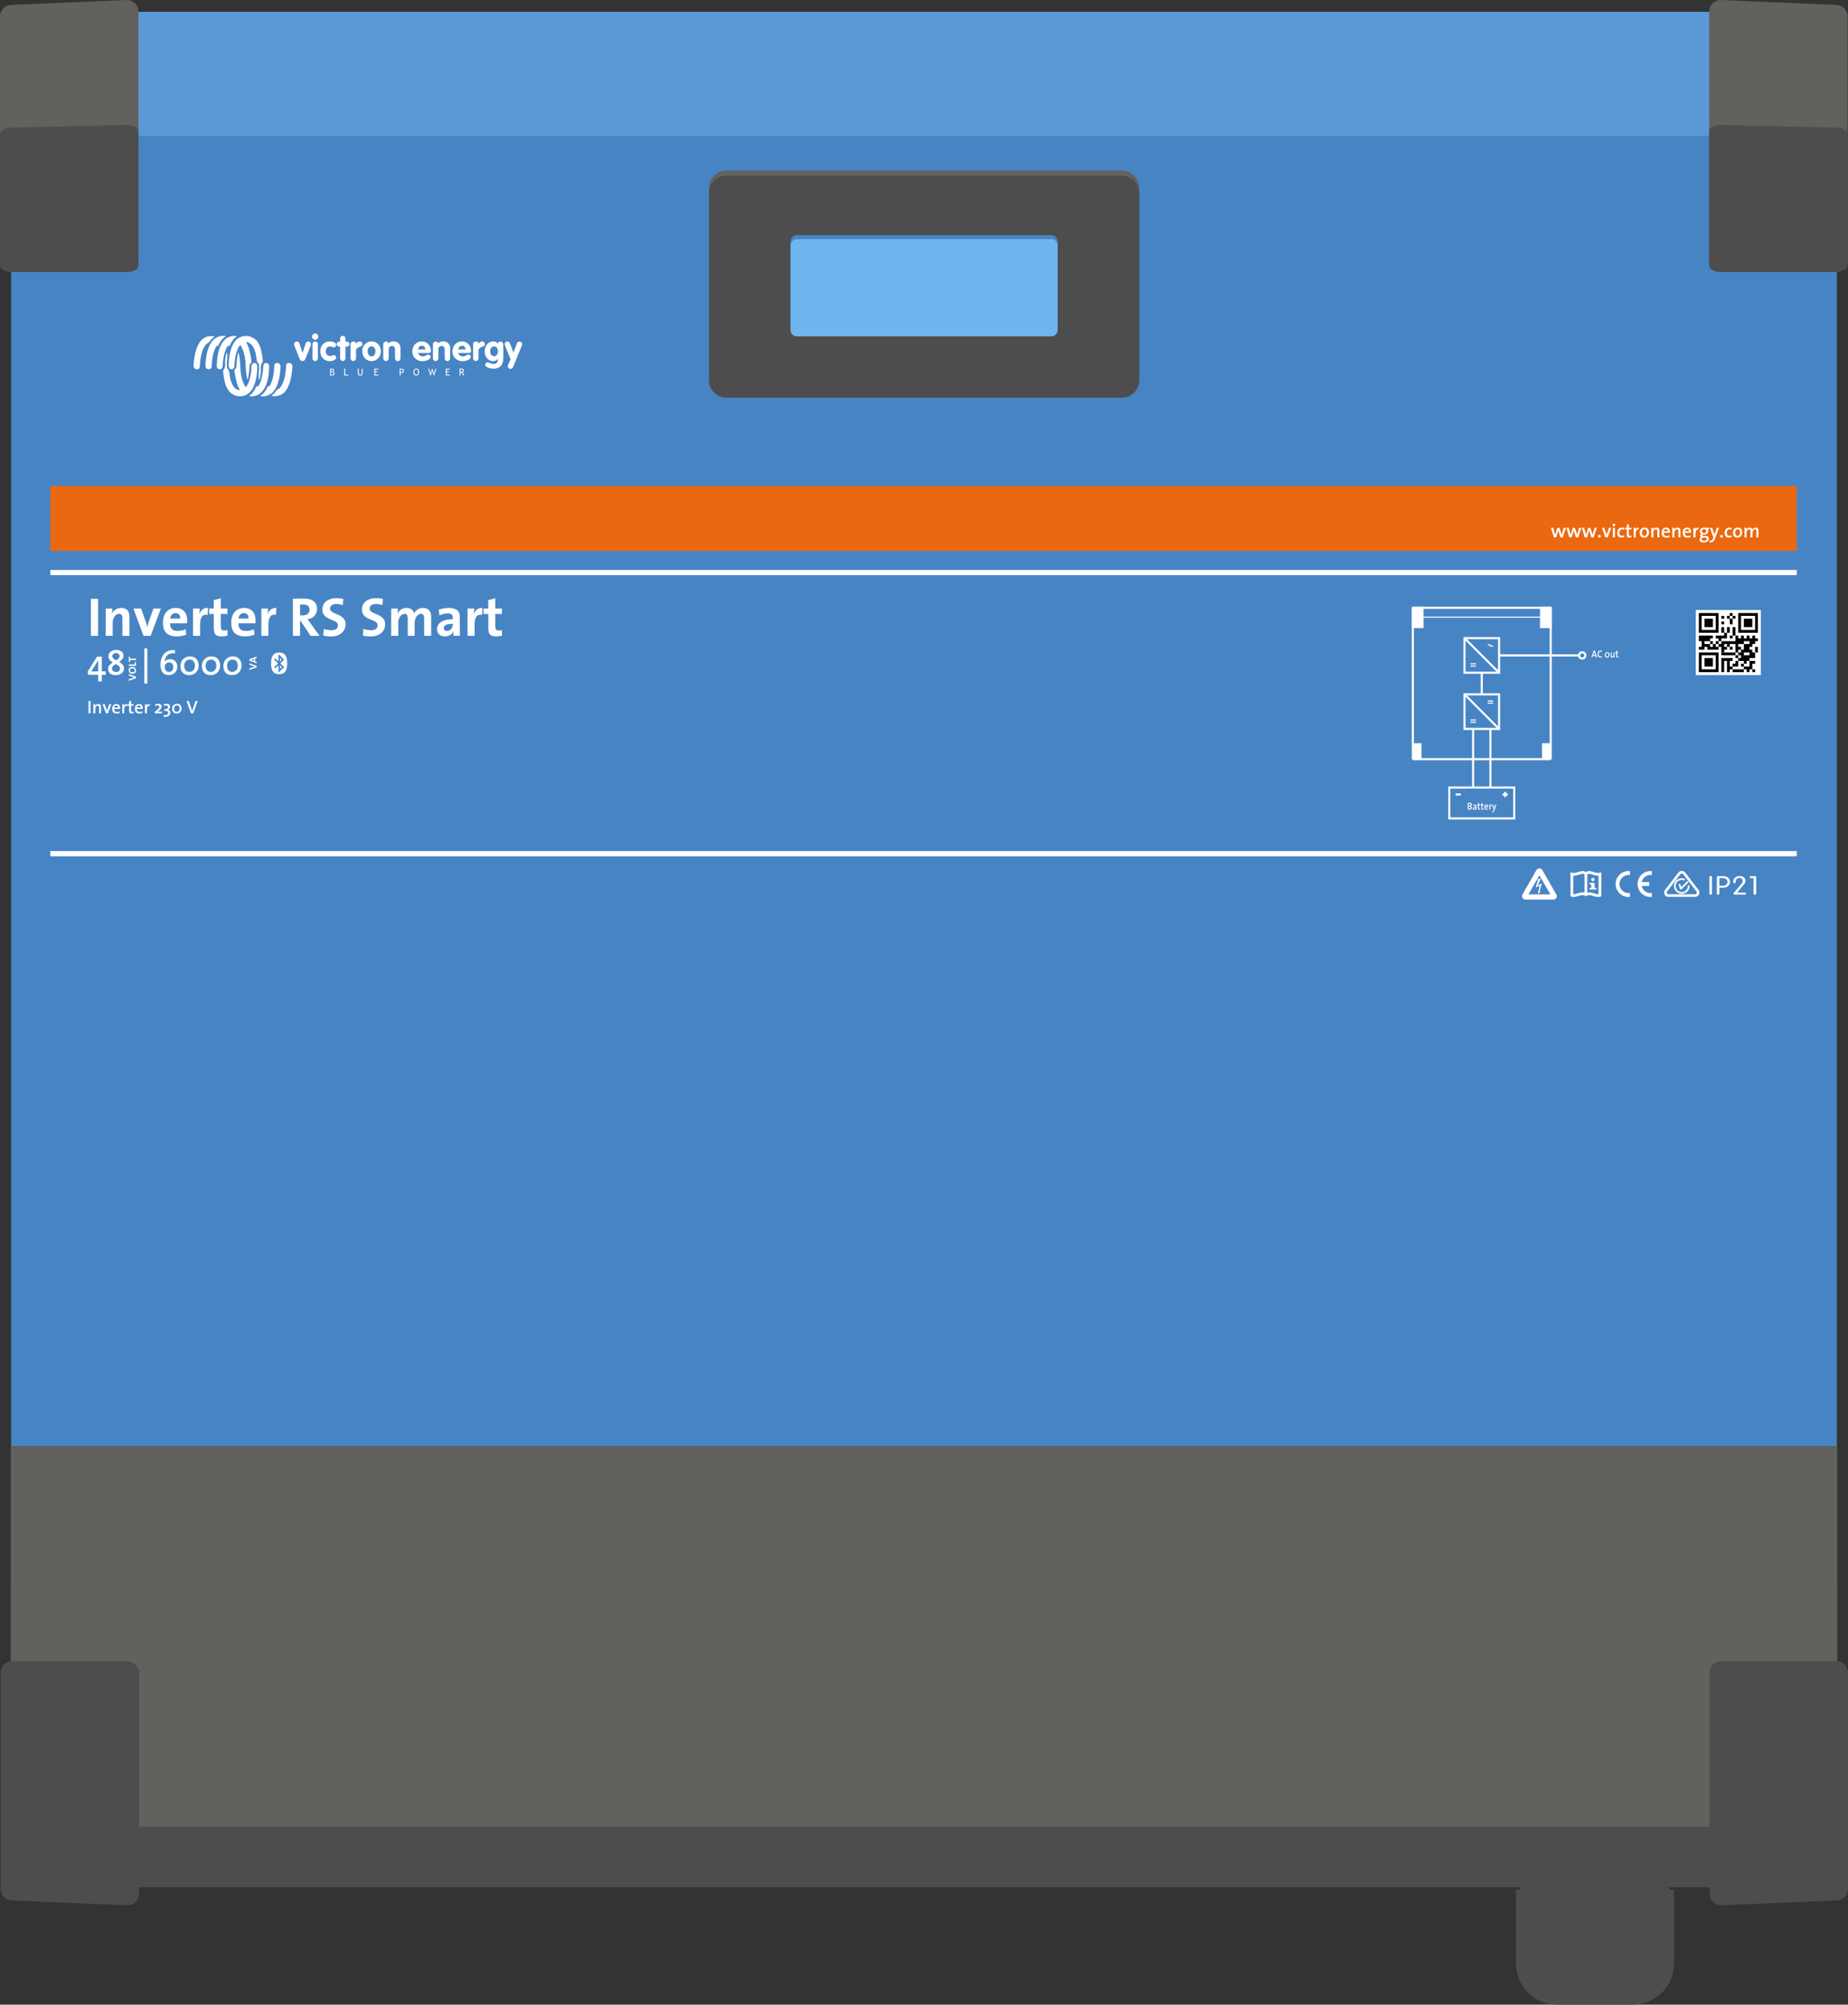 <?xml version="1.0" encoding="UTF-8"?>
<!DOCTYPE svg PUBLIC "-//W3C//DTD SVG 1.1//EN" "http://www.w3.org/Graphics/SVG/1.1/DTD/svg11.dtd">
<!-- Creator: CorelDRAW 2021 (64-Bit) -->
<svg xmlns="http://www.w3.org/2000/svg" xml:space="preserve" width="176.389mm" height="191.314mm" version="1.1" style="shape-rendering:geometricPrecision; text-rendering:geometricPrecision; image-rendering:optimizeQuality; fill-rule:evenodd; clip-rule:evenodd"
viewBox="0 0 17648.89 19142.25"
 xmlns:xlink="http://www.w3.org/1999/xlink"
 xmlns:xodm="http://www.corel.com/coreldraw/odm/2003">
 <rect x="0" y="0" width="17648.89" height="19142.25" fill="#333333" stroke="none"/>
 <defs>
  <style type="text/css">
   <![CDATA[
    .fil10 {fill:#FEFEFE}
    .fil11 {fill:black}
    .fil9 {fill:#EA6910}
    .fil8 {fill:white}
    .fil1 {fill:#4784C4;fill-rule:nonzero}
    .fil0 {fill:#4D4D4D;fill-rule:nonzero}
    .fil2 {fill:#599AD6;fill-rule:nonzero}
    .fil3 {fill:#62615D;fill-rule:nonzero}
    .fil4 {fill:#63625E;fill-rule:nonzero}
    .fil5 {fill:#6FB5EE;fill-rule:nonzero}
    .fil6 {fill:white;fill-rule:nonzero}
    .fil7 {fill:white;fill-rule:nonzero}
   ]]>
  </style>
 </defs>
 <g id="__x0023_Layer_x0020_1">
  <path class="fil0" d="M15943.16 18045.02l0 -24.03 -1423.35 0 0 24.03 -41.94 0 0 703.82c0,217.27 176.13,393.41 393.41,393.41l722.6 0c217.27,0 393.41,-176.14 393.41,-393.41l0 -703.82 -44.13 0z"/>
  <polygon class="fil1" points="17542.5,13809.43 106.39,13809.43 106.39,1298.59 17542.5,1298.59 "/>
  <polygon class="fil2" points="16891.17,112.85 757.72,112.85 757.72,1298.59 16891.17,1298.59 "/>
  <polygon class="fil0" points="103.31,15146.61 103.31,18020.99 17545.58,18020.99 17545.58,15146.61 "/>
  <polygon class="fil3" points="103.31,13809.43 103.31,17442.62 17545.58,17442.62 17545.58,13809.43 "/>
  <g id="_2832373141312">
   <path class="fil3" d="M105.5 47.07l1101.63 -46.96c62.65,-2.67 114.9,47.39 114.9,110.09l0 2376.78c0,60.86 -49.34,110.19 -110.19,110.19l-1101.64 0c-60.85,0 -110.19,-49.33 -110.19,-110.19l0 -2329.82c0,-59.02 46.52,-107.57 105.5,-110.09z"/>
   <path class="fil3" d="M17539.72 47.07l-1101.63 -46.96c-62.65,-2.67 -114.89,47.39 -114.89,110.09l0 2376.78c0,60.86 49.33,110.19 110.18,110.19l1101.64 0c60.86,0 110.19,-49.33 110.19,-110.19l0 -2329.82c0,-59.02 -46.52,-107.57 -105.5,-110.09z"/>
   <path class="fil0" d="M111.37 18146.53l1101.63 46.96c62.65,2.67 114.89,-47.39 114.89,-110.09l0 -2110.41c0,-60.85 -49.33,-110.19 -110.19,-110.19l-1101.63 0c-60.86,0 -110.19,49.34 -110.19,110.19l0 2063.45c0,59.02 46.52,107.57 105.5,110.09z"/>
   <path class="fil0" d="M17543.39 18146.53l-1101.64 46.96c-62.64,2.67 -114.89,-47.39 -114.89,-110.09l0 -2110.41c0,-60.85 49.34,-110.19 110.19,-110.19l1101.64 0c60.85,0 110.19,49.34 110.19,110.19l0 2063.45c0,59.02 -46.53,107.57 -105.5,110.09z"/>
   <path class="fil0" d="M105.5 1218.85l1101.63 -25.38c62.65,-1.44 114.9,25.61 114.9,59.5l0 1284.65c0,32.89 -49.34,59.55 -110.19,59.55l-1101.64 0c-60.85,0 -110.19,-26.67 -110.19,-59.55l0 -1259.26c0,-31.91 46.52,-58.14 105.5,-59.5z"/>
   <path class="fil0" d="M17539.72 1218.85l-1101.63 -25.38c-62.65,-1.44 -114.89,25.61 -114.89,59.5l0 1284.65c0,32.89 49.33,59.55 110.18,59.55l1101.64 0c60.86,0 110.19,-26.67 110.19,-59.55l0 -1259.26c0,-31.91 -46.52,-58.14 -105.5,-59.5z"/>
  </g>
  <g id="_2832373142992">
   <path class="fil4" d="M10712.87 3750.1l-3775.08 0c-92.47,0 -167.42,-74.96 -167.42,-167.42l0 -1786.11c0,-92.47 74.95,-167.42 167.42,-167.42l3775.08 0c92.47,0 167.42,74.95 167.42,167.42l0 1786.11c0,92.46 -74.95,167.42 -167.42,167.42z"/>
   <path class="fil0" d="M10712.87 3797.94l-3775.08 0c-92.47,0 -167.42,-74.95 -167.42,-167.42l0 -1786.11c0,-92.46 74.95,-167.42 167.42,-167.42l3775.08 0c92.47,0 167.42,74.96 167.42,167.42l0 1786.11c0,92.47 -74.95,167.42 -167.42,167.42z"/>
   <path class="fil1" d="M10039.74 3211.78l-2428.82 0c-33.53,0 -60.71,-27.19 -60.71,-60.72l0 -845.59c0,-33.54 27.19,-60.72 60.71,-60.72l2428.82 0c33.54,0 60.72,27.19 60.72,60.72l0 845.59c0,33.54 -27.19,60.72 -60.72,60.72z"/>
   <path class="fil5" d="M10040.95 3211.78l-2431.24 0c-32.87,0 -59.5,-26.65 -59.5,-59.51l0 -809.82c0,-32.87 26.64,-59.5 59.5,-59.5l2431.24 0c32.87,0 59.51,26.64 59.51,59.5l0 809.82c0,32.87 -26.65,59.51 -59.51,59.51z"/>
  </g>
  <g id="_2832373147504">
   <path class="fil6" d="M2050.68 3214.55c0,0 -58.86,-23.07 -118.48,24.81 0,0 -70.83,47.54 -83.85,247.92 0,0 -3.93,33.34 25.48,38.25 0,0 29.67,5.73 33.57,-19.26 3.92,-24.98 3.17,-151.41 59.19,-216.28 0,0 5.43,-8.17 20.35,-14.54 12.43,-7.71 22.26,-21.72 29.59,-32.78 0,0 10.95,-14.55 34.14,-28.13z"/>
   <path class="fil6" d="M2156.93 3209.87c0,0 -52.34,-16.57 -108.66,26.42 0,0 -66.86,40.89 -82.48,203.33 0,0 -5.72,40.11 -2.61,60.42 0,0 2.57,23.76 27.05,25.82 0,0 29.51,2.3 31.34,-25.33 1.83,-27.62 2.52,-38.85 2.52,-38.85 0,0 4.66,-107.99 48.46,-162.74l10.64 7.95c0,0 14.9,-56.71 73.75,-97.02z"/>
   <path class="fil6" d="M2263.17 3209.87c0,0 -70.05,-16.32 -120.76,38.74 0,0 -50.33,44.95 -65.16,156.4 0,0 -6.25,59.87 -7.3,89.04 0,0 -0.52,28.27 26.67,31.87 0,0 28.02,1.73 29.81,-28.01 0,0 1.85,-136.5 52.38,-198.97l12.5 7.81c0,0 21.87,-63.1 71.87,-96.88z"/>
   <path class="fil6" d="M2343.77 3208.4c0,0 -70.5,-2.87 -111.9,68.23 0,0 -47.85,69.67 -47.66,212.41 0,0 -2.91,33.79 23.65,36.92 0,0 31.41,1.95 31.41,-33.98 0,0 1.38,-140.82 55.16,-197.74 0,0 47.57,57.11 51.47,191.48 0,0 1.66,92.14 18.84,142.9 0,0 15.53,-56.94 18.66,-135.86 0,0 -1.28,-14.41 11.21,-24.58 0,0 8.24,-4.03 6.65,-18.4 0,0 -11.53,-117.26 -50.58,-183.65 0,0 82.77,-5.39 99.19,160.23 0,0 0.16,24.22 13.58,39.29 0,0 9.84,6.99 10.83,23.98 0,0 2.41,23.43 -4.61,99.24 0,0 -1.66,16.6 5.62,40.2 0,0 20.44,-56.63 15.07,-112.09 0,0 -2.69,-45.06 19.7,-60.24 0,0 -1.9,-125.7 -51.88,-194.46 0,0 -39.59,-56.99 -114.4,-53.87z"/>
   <path class="fil6" d="M2590.39 3777.49c0,0 58.84,23.07 118.48,-24.83 0,0 70.83,-47.52 83.83,-247.9 0,0 3.93,-33.32 -25.48,-38.27 0,0 -29.66,-5.71 -33.55,19.28 -3.92,24.99 -3.17,151.41 -59.19,216.25 0,0 -5.43,8.2 -20.37,14.57 -12.41,7.68 -22.23,21.69 -29.58,32.78 0,0 -10.94,14.56 -34.13,28.13z"/>
   <path class="fil6" d="M2484.14 3782.17c0,0 52.34,16.58 108.64,-26.42 0,0 66.89,-40.88 82.51,-203.35 0,0 5.71,-40.09 2.6,-60.41 0,0 -2.58,-23.75 -27.06,-25.81 0,0 -29.5,-2.33 -31.33,25.33 -1.83,27.61 -2.52,38.82 -2.52,38.82 0,0 -4.66,108 -48.47,162.77l-10.63 -7.94c0,0 -14.9,56.67 -73.75,97.01z"/>
   <path class="fil6" d="M2377.89 3782.17c0,0 70.05,16.32 120.77,-38.76 0,0 50.32,-44.92 65.17,-156.38 0,0 6.24,-59.9 7.29,-89.06 0,0 0.5,-28.26 -26.66,-31.85 0,0 -28.04,-1.73 -29.83,27.98 0,0 -1.86,136.52 -52.38,199l-12.48 -7.81c0,0 -21.88,63.11 -71.89,96.88z"/>
   <path class="fil6" d="M2297.28 3783.65c0,0 70.52,2.87 111.92,-68.23 0,0 47.85,-69.67 47.66,-212.43 0,0 2.92,-33.8 -23.65,-36.92 0,0 -31.41,-1.96 -31.41,33.96 0,0 -1.38,140.84 -55.16,197.75 0,0 -47.57,-57.1 -51.48,-191.47 0,0 -1.65,-92.12 -18.83,-142.91 0,0 -15.54,56.95 -18.67,135.86 0,0 1.29,14.44 -11.2,24.58 0,0 -8.24,4.03 -6.65,18.43 0,0 11.53,117.24 50.58,183.62 0,0 -82.77,5.39 -99.19,-160.23 0,0 -0.17,-24.19 -13.59,-39.29 0,0 -9.81,-6.99 -10.82,-23.95 0,0 -2.43,-23.47 4.61,-99.25 0,0 1.66,-16.59 -5.62,-40.21 0,0 -20.46,56.62 -15.07,112.1 0,0 2.69,45.03 -19.7,60.24 0,0 1.88,125.71 51.88,194.44 0,0 39.59,57.02 114.38,53.9z"/>
   <path class="fil6" d="M2889.34 3370.99l30 -92c5.03,-15.83 21.91,-22.91 36.4,-15.51 12.81,6.07 18.2,20.23 12.46,34.36l-50.89 127.76c-7.74,18.87 -20.57,25.94 -38.42,19.55 -8.08,-2.71 -13.47,-8.43 -17.86,-19.55l-50.89 -127.76c-5.72,-14.13 -0.33,-28.29 12.46,-34.36 14.51,-7.4 31.36,0 36.41,15.51l30.34 92z"/>
   <path class="fil6" d="M2984.03 3286.75c0,-7.08 2.69,-13.83 7.73,-18.53 10.11,-10.47 26.64,-10.12 36.73,0 4.73,5.05 7.42,11.79 7.42,18.53l0 134.83c0.32,14.48 -11.12,25.91 -25.62,26.26 -14.48,0 -26.26,-11.79 -26.26,-25.94l0 -135.15zm4.7 -93.71l0 0c11.79,-11.79 30.67,-11.45 42.46,0.35 11.47,11.79 11.47,30.33 0,42.1 -11.8,11.82 -30.68,11.82 -42.13,0.35 -5.72,-5.7 -9.11,-13.48 -9.11,-21.56 0,-7.76 3.38,-15.5 8.77,-21.24z"/>
   <path class="fil6" d="M3162.24 3260.8c38.76,4.38 51.57,21.24 47.19,38.42 -2.71,11.45 -11.12,18.18 -21.24,17.87 -1.67,-0.35 -3.36,-0.35 -5.05,-0.68l-2.7 -0.99 -4.71 -1.72 -3.37 -1.01 -4.71 -1.69c-31.35,-10.1 -56.62,8.43 -56.28,43.81 0.67,35.39 26.27,52.59 59.65,41.46l5.73 -2.01 2.34 -1.01c15.18,-5.41 28.66,2 31.02,17.85 2.01,13.16 -6.73,25.29 -31.02,33.02 -6.04,2.04 -12.46,3.38 -19.2,4.06 -57.97,5.39 -101.78,-35.05 -101.11,-94.72 0.68,-59.97 45.5,-99.09 103.47,-92.66z"/>
   <path class="fil6" d="M3248.1 3262.82l-0.34 -30c0,-14.17 11.46,-25.95 25.94,-25.95 14.17,0 25.96,11.79 25.61,25.95l0 30 15.51 0c6.07,0 12.13,2.37 16.52,7.07 9.09,8.77 9.09,23.59 0,32.7 -4.72,4.37 -10.45,6.72 -16.86,6.72l-15.17 0 0 111.92c0,6.7 -2.68,13.47 -7.41,18.53 -10.1,10.1 -26.28,10.1 -36.06,0 -5.05,-5.06 -7.74,-11.83 -7.74,-18.53l0.33 -112.25 -9.09 0c-6.41,0 -12.48,-2.34 -17.2,-7.08 -9.11,-8.75 -9.11,-23.23 0.32,-32.36 4.4,-4.35 10.47,-6.72 16.88,-6.72l8.75 0z"/>
   <path class="fil6" d="M3348.15 3285.71c0,-12.44 10.45,-23.92 26.28,-24.91 16.18,-1.35 25.94,8.76 25.27,18.52l-0.34 2.71c1.34,-1.71 2.68,-3.36 4.37,-4.73 19.9,-21.56 42.47,-21.21 52.93,-5.71 9.11,13.48 4.39,28.98 -9.09,34.72l-2.71 1.34 -7.06 2.34c-6.76,2.38 -11.49,4.73 -15.54,7.09 -16.5,9.78 -22.23,18.53 -22.23,26.96l0 77.53c0,14.14 -11.45,25.92 -25.94,25.92 -14.48,0 -25.94,-11.44 -25.94,-25.6l0 -136.18z"/>
   <path class="fil6" d="M3472.42 3303.58c16.84,-27.98 45.5,-44.12 76.15,-44.12 48.88,0 88.99,40.44 89.32,94.34 0,54.24 -40.1,94.7 -89.32,94.7 -49.54,0 -89.28,-40.46 -89.28,-94.7 0,-19.53 4.37,-36.05 13.13,-50.22zm39.12 58.3l0 0c4.36,31.02 22.55,44.85 44.8,39.79 14.85,-3.03 25.94,-16.52 28.66,-39.42 0.66,-5.42 0.66,-10.8 0,-16.22 -3.03,-22.21 -14.5,-35.37 -28.66,-38.4 -21.56,-4.73 -40.76,8.77 -44.8,38.78 -0.37,2.68 -0.37,5.36 -0.37,8.07 0,2.68 0,5.05 0.37,7.39z"/>
   <path class="fil6" d="M3660.09 3287.08c0,-12.82 10.79,-24.95 25.94,-26.29 13.8,-1.34 23.25,7.43 23.25,16.85l0 2.03c8.1,-9.78 19.2,-16.2 35.07,-18.88 8.4,-1.67 16.84,-1.67 24.92,-0.35 35.73,5.74 55.28,29.33 55.28,64.74l0 96.72c0,14.5 -11.47,25.94 -25.62,26.27 -14.49,0 -26.28,-11.46 -26.28,-25.94l0 -88.3c0,-8.1 -3.37,-15.85 -9.11,-21.58 -11.79,-12.14 -31.01,-12.14 -42.8,-0.32 -5.71,6.05 -8.74,13.48 -8.74,21.56l0 88.31c0,14.16 -11.8,25.94 -26.31,25.59 -14.15,0 -25.59,-11.79 -25.59,-25.91l0 -134.5z"/>
   <path class="fil6" d="M3993.74 3370.33c1.34,6.38 4.39,12.81 8.77,18.21 13.8,16.48 39.1,20.53 67.75,5.38 16.52,-9.11 21.21,-9.78 30,-6.39 5.05,2.02 9.09,6.04 11.1,11.12 7.41,18.19 -15.15,49.53 -78.51,49.85 -64.37,0 -107.19,-53.23 -92.35,-117.25 8.42,-37.08 36.4,-63.72 71.45,-70.11 40.44,-7.41 78.87,13.13 95.7,51.55 4.41,10.46 7.09,21.24 7.76,29.33 2.03,20.89 -4.73,28.32 -21.89,28.32l-99.78 0zm70.45 -33.38l0 0c-0.34,-1.01 -0.34,-2.35 -0.69,-3.36 -5.39,-24.6 -22.9,-36.06 -42.78,-31.34 -12.48,3.02 -23.25,13.81 -27.66,30.66 -0.32,1.37 -0.32,2.71 -0.64,4.04l71.77 0z"/>
   <path class="fil6" d="M4134.58 3287.08c0,-12.82 10.8,-24.95 25.95,-26.29 13.82,-1.34 23.24,7.43 23.24,16.85l0 2.03c8.1,-9.78 19.22,-16.2 35.05,-18.88 8.43,-1.67 16.86,-1.67 24.96,-0.35 35.7,5.74 55.27,29.33 55.27,64.74l0 96.72c0,14.5 -11.48,25.94 -25.64,26.27 -14.47,0 -26.28,-11.46 -26.28,-25.94l0 -88.3c0,-8.1 -3.34,-15.85 -9.09,-21.58 -11.81,-12.14 -31.02,-12.14 -42.82,-0.32 -5.7,6.05 -8.73,13.48 -8.73,21.56l0 88.31c0,14.16 -11.81,25.94 -26.29,25.59 -14.17,0 -25.61,-11.79 -25.61,-25.91l0 -134.5z"/>
   <path class="fil6" d="M4377.2 3370.33c1.37,6.38 4.4,12.81 8.77,18.21 13.83,16.48 39.1,20.53 67.75,5.38 16.52,-9.11 21.24,-9.78 30,-6.39 5.04,2.02 9.09,6.04 11.12,11.12 7.42,18.19 -15.17,49.53 -78.52,49.85 -64.37,0 -107.19,-53.23 -92.34,-117.25 8.43,-37.08 36.38,-63.72 71.43,-70.11 40.47,-7.41 78.87,13.13 95.73,51.55 4.38,10.46 7.08,21.24 7.73,29.33 2.03,20.89 -4.7,28.32 -21.88,28.32l-99.79 0zm70.43 -33.38l0 0c-0.32,-1.01 -0.32,-2.35 -0.65,-3.36 -5.41,-24.6 -22.92,-36.06 -42.8,-31.34 -12.46,3.02 -23.25,13.81 -27.63,30.66 -0.35,1.37 -0.35,2.71 -0.69,4.04l71.77 0z"/>
   <path class="fil6" d="M4518.04 3285.71c0,-12.44 10.46,-23.92 26.27,-24.91 16.21,-1.35 25.95,8.76 25.29,18.52l-0.35 2.71c1.36,-1.71 2.71,-3.36 4.39,-4.73 19.87,-21.56 42.46,-21.21 52.91,-5.71 9.11,13.48 4.4,28.98 -9.1,34.72l-2.69 1.34 -7.06 2.34c-6.76,2.38 -11.49,4.73 -15.52,7.09 -16.51,9.78 -22.24,18.53 -22.24,26.96l0 77.53c0,14.14 -11.44,25.92 -25.96,25.92 -14.47,0 -25.94,-11.44 -25.94,-25.6l0 -136.18z"/>
   <path class="fil6" d="M4756.9 3278.32c0.34,-9.78 9.78,-18.52 23.59,-17.18 15.17,1.34 25.96,13.48 25.96,26.61l0 135.16c0,67.4 -39.78,104.14 -109.89,96.73 -14.16,-1.7 -26.94,-5.05 -39.09,-10.45 -24.92,-11.47 -29.33,-29.01 -17.19,-41.81 6.74,-7.39 15.17,-9.09 26.64,-5.37l0.33 0.31 10.47 4.74c2.34,1.02 4.69,2.03 7.07,2.71 44.15,15.82 69.43,-2.39 70.43,-36.09 0.35,-2.34 0,-4.7 0,-7.07 -19.2,27.31 -66.74,32.04 -99.42,-0.32 -20.89,-20.92 -31.34,-55.29 -24.62,-92.69 2.39,-13.48 6.76,-24.94 12.82,-34.72 28.66,-46.18 86.62,-50.55 112.9,-18.18l0 -2.37zm-65.39 110.22l0 0c14.51,17.5 41.12,17.17 54.61,-1.01 6.08,-8.09 9.1,-17.88 9.45,-32.04 0,-22.92 -8.42,-37.4 -21.92,-44.13 -22.57,-11.13 -47.85,3.7 -51.89,34.37 -0.36,3.03 -0.68,6.41 -0.68,9.43 0,14.18 4.05,25.29 10.44,33.39z"/>
   <path class="fil6" d="M4835.43 3263.16c14.48,-6.07 29.31,0.65 35.37,17.16l32.36 86.63 33.04 -86.95c6.41,-16.52 21.56,-23.25 35.73,-16.52 12.82,6.07 18.21,20.58 12.82,33.71l-83.95 205.59c-7.06,17.18 -21.21,23.6 -35.37,17.86 -13.51,-5.73 -19.2,-20.2 -13.51,-34.03l24.3 -55.95 -54.96 -134.47c-5.05,-12.81 1.02,-27.66 14.17,-33.03z"/>
   <path class="fil6" d="M3169.98 3527.32c7.79,0 11.7,3.04 11.7,9.13 0,6.88 -4.22,10.36 -12.73,10.36 -2.8,0 -5.11,-0.09 -7.01,-0.25l0 -18.93c2.36,-0.18 5.04,-0.3 8.04,-0.3zm18.33 53.73l0 0c4.24,-3.45 6.35,-8.04 6.35,-13.83 0,-4.99 -1.2,-8.96 -3.57,-11.85 -2.37,-2.91 -6.16,-4.97 -11.38,-6.23 2.75,-0.64 5.27,-2.21 7.54,-4.7 2.27,-2.53 3.41,-5.32 3.41,-8.36 0,-5.21 -1.79,-9.23 -5.35,-12.02 -3.55,-2.8 -8.59,-4.18 -15.08,-4.18 -3.52,0 -9.3,0.17 -17.29,0.58l0 65.75 18.77 0c6.82,0 12.35,-1.71 16.59,-5.15zm-6.77 -24.73l0 0c2.46,2.02 3.7,5.18 3.7,9.47 0,4.62 -1.3,7.96 -3.88,10.09 -2.59,2.11 -6.69,3.17 -12.34,3.17 -1.63,0 -4,-0.17 -7.08,-0.46l0 -25.08 7.23 -0.23c5.78,0 9.91,1.02 12.37,3.05z"/>
   <polygon class="fil6" points="3326.42,3586.2 3287.73,3586.2 3287.73,3520.45 3296.71,3520.45 3296.71,3578.12 3326.42,3578.12 "/>
   <path class="fil6" d="M3417.05 3566.14l0 -45.69 8.95 0 0 45.01c0,4.02 1.26,7.34 3.83,9.91 2.54,2.6 5.91,3.87 10.1,3.87 4.44,0 7.92,-1.27 10.45,-3.75 2.55,-2.51 3.83,-5.92 3.83,-10.25l0 -44.79 8.98 0 0 45.74c0,6.64 -2.07,11.81 -6.22,15.54 -4.12,3.74 -9.8,5.61 -16.94,5.61 -7.34,0 -13.03,-1.82 -17.02,-5.49 -3.98,-3.64 -5.94,-8.88 -5.94,-15.71z"/>
   <polygon class="fil6" points="3613.99,3528.54 3583.66,3528.54 3583.66,3546.79 3605.4,3546.79 3605.4,3554.42 3583.66,3554.42 3583.66,3578.12 3613.49,3578.12 3613.49,3586.2 3574.7,3586.2 3574.7,3520.45 3613.99,3520.45 "/>
   <path class="fil6" d="M3831 3528.08c11.89,0 17.83,4 17.83,12.02 0,8.77 -5.58,13.18 -16.7,13.18 -0.2,0 -2.22,-0.15 -6.01,-0.47l0 -24.25c2.07,-0.32 3.68,-0.47 4.88,-0.47zm1.75 33.26l0 0c16.88,0 25.31,-7.39 25.31,-22.16 0,-12.8 -9.55,-19.17 -28.64,-19.17 -1.42,0 -5.48,0.14 -12.29,0.46l0 65.75 8.98 0 0 -25.3c3.41,0.27 5.61,0.43 6.63,0.43z"/>
   <path class="fil6" d="M3961.77 3534.18c2.91,-4.54 7.13,-6.83 12.72,-6.83 12.56,0 18.86,8.46 18.86,25.41 0,8.37 -1.61,14.9 -4.84,19.52 -3.21,4.64 -7.88,6.94 -14.02,6.94 -5.42,0 -9.62,-2.51 -12.61,-7.55 -2.98,-5.07 -4.45,-11.36 -4.45,-18.91 0,-7.84 1.45,-14.02 4.34,-18.58zm-6.74 43.46l0 0c4.67,6.45 11.17,9.71 19.46,9.71 9.11,0 16.07,-3.08 20.95,-9.19 4.89,-6.11 7.34,-14.6 7.34,-25.4 0,-10.54 -2.45,-18.77 -7.33,-24.63 -4.83,-5.92 -11.85,-8.85 -20.96,-8.85 -8.11,0 -14.56,3.2 -19.32,9.6 -4.76,6.43 -7.16,14.37 -7.16,23.88 0,10.13 2.33,18.41 7.02,24.88z"/>
   <polygon class="fil6" points="4166.85,3520.45 4146.37,3587.11 4143.56,3587.11 4127.9,3541.79 4113.25,3587.11 4110.43,3587.11 4089.7,3520.45 4099.02,3520.45 4112.22,3566.38 4126.67,3520.45 4129.82,3520.45 4144.1,3566.29 4157.51,3520.45 "/>
   <polygon class="fil6" points="4296.19,3528.54 4265.88,3528.54 4265.88,3546.79 4287.64,3546.79 4287.64,3554.42 4265.88,3554.42 4265.88,3578.12 4295.68,3578.12 4295.68,3586.2 4256.93,3586.2 4256.93,3520.45 4296.19,3520.45 "/>
   <path class="fil6" d="M4403.63 3528.08c5.69,0 9.85,0.8 12.47,2.42 2.65,1.61 3.95,4.25 3.95,7.93 0,4.47 -1.24,7.56 -3.69,9.33 -2.44,1.7 -6.34,2.58 -11.76,2.58 -2.03,0 -4.12,-0.16 -6.26,-0.45l0 -21.35c2.62,-0.32 4.39,-0.46 5.29,-0.46zm12.98 27.87l0 0c3.5,-0.8 6.51,-2.86 9.05,-6.16 2.57,-3.3 3.83,-7.01 3.83,-11.16 0,-12.57 -7.9,-18.85 -23.68,-18.85 -1.98,0 -5.14,0.11 -9.48,0.32 -4.31,0.23 -6.64,0.36 -6.97,0.36l0 65.76 8.99 0 0 -28.69c4.33,0.3 7.5,0.45 9.51,0.45l17.55 28.24 10.28 0 -19.06 -30.27z"/>
  </g>
  <polygon class="fil6" points="480.46,5442.18 17159.1,5442.18 17159.1,5492.21 480.46,5492.21 "/>
  <polygon class="fil6" points="480.46,8126.68 17159.1,8126.68 17159.1,8176.71 480.46,8176.71 "/>
  <path class="fil7" d="M15227.45 6234.44c-1.05,-3.11 -1.94,-6.45 -2.65,-10.06 -0.87,3.73 -1.85,7.18 -2.93,10.36l-6.65 20.24 19.01 -0.01 -6.77 -20.53zm13.83 43.4l-4.54 -14.44 -24 0 -4.57 14.42 -9.62 0.02 21.25 -65.4 10.61 0 21.52 65.4 -10.65 0z"/>
  <path class="fil7" d="M15283.35 6278.61c-9.38,0 -16.22,-2.89 -20.58,-8.66 -4.38,-5.77 -6.53,-13.41 -6.53,-22.91 0,-10.64 2.47,-19.16 7.41,-25.56 4.92,-6.38 12.21,-9.58 21.81,-9.58 2.15,0 4.28,0.15 6.36,0.42 2.08,0.31 4.32,0.77 6.71,1.41l-1.05 9.7c-4.38,-1.5 -8.68,-2.23 -12.83,-2.23 -5.89,0 -10.4,2.21 -13.44,6.63 -3.04,4.41 -4.56,10.26 -4.56,17.48 0,7.8 1.52,13.73 4.56,17.77 3.04,4.04 7.79,6.05 14.24,6.05 2.15,0 4.33,-0.26 6.53,-0.77 2.19,-0.51 4.19,-1.27 5.92,-2.23l1.14 9.4c-4.78,2.07 -10.02,3.09 -15.71,3.09z"/>
  <path class="fil7" d="M15349.1 6235.99c-3.9,0 -7.13,1.51 -9.74,4.54 -2.59,3.03 -3.87,7.08 -3.87,12.17 0,5.21 1.1,9.39 3.28,12.52 2.15,3.11 5.49,4.67 10,4.67 3.74,0 6.93,-1.56 9.56,-4.67 2.63,-3.13 3.95,-7.27 3.95,-12.43 0,-4.95 -1.14,-9 -3.41,-12.11 -2.27,-3.13 -5.52,-4.69 -9.77,-4.69zm-1.13 42.8c-6.48,0 -11.76,-2.07 -15.77,-6.22 -4.02,-4.15 -6,-10.54 -6,-19.1 0,-7.86 2.27,-14.21 6.82,-19.02 4.58,-4.84 10.05,-7.26 16.42,-7.26 7.42,0 12.98,2.35 16.65,7.05 3.64,4.71 5.49,10.73 5.49,18.08 0,8.05 -2.27,14.49 -6.8,19.27 -4.54,4.8 -10.16,7.2 -16.81,7.2z"/>
  <path class="fil7" d="M15410.2 6277.84c0,-1.88 0.03,-3.48 0.09,-4.84 0.06,-1.36 0.22,-2.86 0.54,-4.55 -1.37,3.16 -3.33,5.68 -5.91,7.55 -2.62,1.87 -5.75,2.8 -9.38,2.8 -4.63,0 -7.93,-1.37 -9.95,-4.16 -2.03,-2.77 -3.04,-6.51 -3.04,-11.23l0 -33.71 9.3 0 0 30.99c0,3.24 0.48,5.62 1.48,7.16 0.96,1.57 2.64,2.34 5.05,2.34 3.31,0 6.05,-1.68 8.2,-4.99 2.19,-3.33 3.28,-7.41 3.28,-12.25l0 -23.25 9.3 0 0 48.14 -8.97 0z"/>
  <path class="fil7" d="M15446.8 6278.71c-4.6,0 -7.79,-1.08 -9.51,-3.25 -1.73,-2.15 -2.59,-5.99 -2.59,-11.47l0 -26.25 -8.33 0 0 -8.02 8.33 0 0 -15.33 9.32 -2.81 0 18.14 11.5 0 0 8.02 -11.5 0 0 23.06c0,3.61 0.36,6.03 1.13,7.27 0.76,1.22 2.3,1.83 4.6,1.83 2.06,0 4,-0.3 5.76,-0.87l0 8.6c-1.55,0.33 -2.99,0.59 -4.39,0.78 -1.42,0.18 -2.84,0.29 -4.32,0.29z"/>
  <path class="fil7" d="M15150.36 6258.58c0,10.98 -4.48,20.95 -11.69,28.17 -7.21,7.25 -17.21,11.73 -28.22,11.73 -10.98,0 -20.96,-4.48 -28.18,-11.69 -7.24,-7.25 -11.73,-17.24 -11.73,-28.21 0,-10.98 4.48,-20.96 11.69,-28.18 7.25,-7.24 17.24,-11.73 28.22,-11.73 11.01,0 21,4.47 28.22,11.69 7.21,7.21 11.69,17.21 11.69,28.22zm-25.82 14.07c3.58,-3.58 5.81,-8.56 5.81,-14.07 0,-5.49 -2.23,-10.48 -5.82,-14.07 -3.59,-3.59 -8.57,-5.82 -14.07,-5.82 -5.5,0 -10.5,2.23 -14.09,5.8 -3.57,3.59 -5.8,8.58 -5.8,14.09 0,5.49 2.23,10.49 5.8,14.08 3.59,3.57 8.58,5.8 14.09,5.8 5.49,0 10.48,-2.23 14.08,-5.81z"/>
  <polygon class="fil6" points="13492.81,5793.87 14809.81,5793.87 14809.81,5813.88 13492.81,5813.88 "/>
  <polygon class="fil6" points="14809.81,7259.38 13492.81,7259.38 13492.81,7239.37 14809.81,7239.37 "/>
  <polygon class="fil6" points="13502.83,5803.88 13502.83,7249.39 13482.82,7249.39 13482.82,5803.88 "/>
  <polygon class="fil6" points="14819.81,5803.88 14819.81,7249.39 14799.8,7249.39 14799.8,5803.88 "/>
  <polygon class="fil6" points="13584.78,5987.78 13492.81,5987.78 13492.81,5803.86 13584.78,5803.86 "/>
  <path class="fil6" d="M13584.77 5997.79l-101.97 0 0 -203.93 111.97 0 0 203.93 -10.01 0zm-81.96 -20.01l71.95 0 0 -163.9 -71.95 0 0 163.9z"/>
  <polygon class="fil6" points="14809.81,5987.77 14717.85,5987.77 14717.85,5803.86 14809.81,5803.86 "/>
  <path class="fil6" d="M14809.8 5997.78l-101.96 0 0 -203.92 111.96 0 0 203.92 -10.01 0zm-81.95 -20.01l71.94 0 0 -163.89 -71.94 0 0 163.89z"/>
  <polygon class="fil7" points="13584.78,5887.92 14717.85,5887.9 14717.85,5897.85 13584.78,5897.87 "/>
  <polygon class="fil6" points="14813.96,7253.5 14726.6,7253.5 14726.6,7097.17 14813.96,7097.17 "/>
  <polygon class="fil6" points="13576.07,7253.5 13488.7,7253.5 13488.7,7097.17 13576.07,7097.17 "/>
  <path class="fil7" d="M14316.53 6433.78l-340.4 0 0 -350.42 350.41 0 0 350.42 -10.01 0zm-320.39 -20.01l310.39 0 0 -310.4 -310.39 0 0 310.4z"/>
  <polygon class="fil7" points="13993.2,6086.3 14323.6,6416.7 14309.45,6430.85 13979.05,6100.45 "/>
  <path class="fil6" d="M14043.55 6354.83l52.55 0 0 10.32 -52.55 0 0 -10.32zm0 -21.3l52.55 0 0 10.29 -52.55 0 0 -10.29z"/>
  <path class="fil6" d="M14243.25 6175.76c-10.68,-2.72 -13.87,-10.84 -22.13,-12.95 -4.8,-1.21 -9.36,0.33 -12.58,1.97l-0.34 -9.74c4.86,-2.32 11.26,-3.99 18.04,-2.27 11.01,2.78 12.81,10.56 21.66,12.82 3.88,0.97 8.96,-0.19 13.53,-2.32l0.41 9.38c-5.55,3.24 -12.18,4.73 -18.59,3.11z"/>
  <polygon class="fil7" points="14161.33,6423.52 14161.33,6630.01 14141.32,6630.01 14141.32,6423.52 "/>
  <path class="fil7" d="M14032.65 7701.81l-5.35 0 0 20.84c1.63,0.3 3.94,0.48 6.92,0.48 4.21,0 7.41,-1.02 9.59,-3.05 2.16,-2.02 3.23,-4.73 3.23,-8.14 0,-3.53 -1.27,-6.1 -3.84,-7.7 -2.58,-1.6 -6.09,-2.42 -10.55,-2.42zm2.11 -27.61l-7.46 0 0 19.39 5.09 0.38c4.38,0 7.74,-0.93 10.05,-2.78 2.32,-1.84 3.47,-4.46 3.47,-7.84 0,-2.91 -0.85,-5.16 -2.55,-6.74 -1.69,-1.6 -4.56,-2.4 -8.59,-2.4zm-0.87 57.53l-16.16 -0.29 0 -65.38 18.6 -0.29c6.38,0 11.24,1.39 14.59,4.14 3.32,2.75 5,6.68 5,11.8 0,3.38 -0.93,6.41 -2.73,9.14 -1.82,2.73 -4.27,4.65 -7.37,5.81 3.63,0.85 6.43,2.68 8.37,5.51 1.97,2.84 2.96,6.01 2.96,9.57 0,5.22 -1.82,9.86 -5.45,13.92 -3.62,4.05 -9.57,6.07 -17.81,6.07z"/>
  <path class="fil7" d="M14090.84 7709.66c-6.23,0 -10.59,0.86 -13.05,2.52 -2.47,1.69 -3.71,3.76 -3.71,6.2 0,1.81 0.54,3.24 1.64,4.31 1.07,1.06 2.53,1.59 4.36,1.59 3.06,0 5.6,-1.38 7.67,-4.15 2.06,-2.78 3.08,-5.94 3.08,-9.5l0 -0.98zm0.52 21.79c0,-1.54 0.03,-3.1 0.09,-4.64 0.07,-1.56 0.19,-2.96 0.35,-4.25 -1.16,2.97 -3.03,5.34 -5.56,7.15 -2.55,1.8 -5.53,2.71 -9.01,2.71 -3.68,0 -6.64,-1.1 -8.86,-3.28 -2.23,-2.2 -3.34,-5.21 -3.34,-9.01 0,-5.49 2.29,-9.78 6.86,-12.84 4.59,-3.07 10.9,-4.61 18.94,-4.61l0 -3.08c0,-3.1 -0.68,-5.4 -2.07,-6.88 -1.37,-1.49 -3.74,-2.22 -7.09,-2.22 -2.11,0 -4.37,0.34 -6.74,1.01 -2.37,0.68 -4.47,1.63 -6.29,2.85l-0.88 -8.8c2.34,-1.05 4.78,-1.83 7.33,-2.37 2.55,-0.55 5.21,-0.83 8.02,-0.83 6.32,0 10.75,1.37 13.26,4.11 2.52,2.75 3.78,6.8 3.78,12.17l0 19.65 0.26 13.17 -9.06 0z"/>
  <path class="fil7" d="M14127.97 7732.32c-4.61,0 -7.78,-1.07 -9.52,-3.24 -1.72,-2.16 -2.59,-5.99 -2.59,-11.47l0 -26.26 -8.32 0 0 -8.02 8.32 0 0 -15.33 9.32 -2.8 0 18.13 11.5 0 0 8.02 -11.5 0 0 23.07c0,3.61 0.38,6.02 1.15,7.26 0.76,1.23 2.28,1.84 4.59,1.84 2.07,0 3.99,-0.31 5.75,-0.88l0 8.61c-1.53,0.32 -2.99,0.58 -4.39,0.77 -1.41,0.19 -2.84,0.29 -4.31,0.29z"/>
  <path class="fil7" d="M14160.71 7732.32c-4.61,0 -7.78,-1.07 -9.51,-3.24 -1.73,-2.16 -2.59,-5.99 -2.59,-11.47l0 -26.26 -8.33 0 0 -8.02 8.33 0 0 -15.33 9.31 -2.8 0 18.13 11.5 0 0 8.02 -11.5 0 0 23.07c0,3.61 0.38,6.02 1.15,7.26 0.76,1.23 2.29,1.84 4.59,1.84 2.07,0 3.99,-0.31 5.75,-0.88l0 8.61c-1.53,0.32 -2.99,0.58 -4.38,0.77 -1.42,0.19 -2.84,0.29 -4.32,0.29z"/>
  <path class="fil7" d="M14195.53 7690.01c-2.68,0 -4.88,0.95 -6.62,2.85 -1.77,1.9 -2.84,4.53 -3.26,7.88l18.79 0c0,-3.35 -0.79,-5.98 -2.36,-7.88 -1.57,-1.9 -3.76,-2.85 -6.54,-2.85zm17.94 18.01l-27.83 0c0,10.8 4.3,16.17 12.92,16.17 2.35,0 4.56,-0.26 6.67,-0.77 2.11,-0.51 4.12,-1.29 6.06,-2.31l0.89 8.21c-2.17,0.97 -4.53,1.73 -7.08,2.27 -2.55,0.57 -5.21,0.83 -8.04,0.83 -6.96,0 -12.21,-2.02 -15.76,-6.04 -3.54,-4.04 -5.32,-10.26 -5.32,-18.65 0,-7.49 1.78,-13.6 5.32,-18.3 3.55,-4.7 8.41,-7.06 14.61,-7.06 5.99,0 10.44,1.92 13.39,5.79 2.96,3.89 4.44,8.88 4.44,15.01l-0.27 4.85z"/>
  <path class="fil7" d="M14246.66 7692.53c-0.89,-0.21 -1.74,-0.31 -2.57,-0.31 -6.93,0 -10.43,6.57 -10.43,19.67l0 19.57 -9.3 0 0 -48.14 8.96 0c0,1.61 -0.07,3.27 -0.19,4.99 -0.11,1.71 -0.33,3.6 -0.7,5.66 1.12,-3.43 2.74,-6.23 4.87,-8.43 2.14,-2.2 4.88,-3.29 8.21,-3.29l1.57 0 -0.43 10.28z"/>
  <path class="fil7" d="M14273.07 7736.11c-2.57,7.55 -5.19,12.72 -7.89,15.48 -2.7,2.79 -6.46,4.17 -11.32,4.17 -0.76,0 -1.71,-0.06 -2.81,-0.19 -1.12,-0.13 -2.14,-0.29 -3.08,-0.48l0.7 -9.11c1.75,0.75 3.66,1.16 5.71,1.16 2.21,0 4.03,-0.76 5.44,-2.24 1.4,-1.5 2.77,-4.25 4.13,-8.29l1.74 -5.15 -16.33 -48.14 10.53 0.01 7.07 22c0.53,1.6 1.15,3.77 1.9,6.51 0.72,2.74 1.23,4.75 1.52,6.04 0.54,-2.12 1.14,-4.35 1.81,-6.68 0.67,-2.33 1.54,-5.11 2.59,-8.33l6.23 -19.57 10.13 0.02 -18.08 52.79z"/>
  <polygon class="fil6" points="13902.55,7576.53 13951.47,7576.53 13951.47,7596.54 13902.55,7596.54 "/>
  <polygon class="fil6" points="14349.38,7576.69 14400.06,7576.69 14400.06,7596.7 14349.38,7596.7 "/>
  <polygon class="fil6" points="14384.72,7561.54 14384.72,7611.84 14364.71,7611.84 14364.71,7561.54 "/>
  <path class="fil7" d="M14461.39 7825.03l-630.16 0 0 -315.15 640.16 0 0 315.15 -10.01 0zm-610.15 -20.01l600.14 0 0 -275.13 -600.14 0 0 275.13z"/>
  <polygon class="fil7" points="14243.94,6960.4 14243.94,7519.89 14223.93,7519.89 14223.93,6960.4 "/>
  <polygon class="fil7" points="14078.74,6960.4 14078.74,7519.89 14058.73,7519.89 14058.73,6960.4 "/>
  <polygon class="fil7" points="14316.53,6248.19 15080.56,6248.17 15080.56,6268.94 14316.53,6268.96 "/>
  <path class="fil7" d="M13996.14 6950.4l310.39 0 0 -310.39 -310.39 0 0 310.39zm320.39 20.01l-340.4 0 0 -350.41 350.41 0 0 350.41 -10.01 0z"/>
  <polygon class="fil7" points="13993.2,6622.94 14323.6,6953.34 14309.45,6967.49 13979.05,6637.09 "/>
  <path class="fil6" d="M14260.19 6709.95l-52.55 0 0 10.31 52.55 0 0 -10.31zm0 -21.29l-52.55 0 0 10.28 52.55 0 0 -10.28z"/>
  <path class="fil6" d="M14042.43 6891.46l52.55 0 0 10.32 -52.55 0 0 -10.32zm0 -21.3l52.55 0 0 10.29 -52.55 0 0 -10.29z"/>
  <path class="fil6" d="M2665.91 6437.75c45.75,0 77.22,-21.42 77.22,-103.24 0,-80.9 -30.74,-102.75 -75.62,-103.25l-3.2 0c-44.89,0.5 -75.66,22.35 -75.66,103.25 0,81.82 31.52,103.24 77.26,103.24zm-10.03 -103.24l-37.43 -37.01 10.85 -10.68 29.82 29.39 0 -70.49 54.23 53.47 -35.81 35.32 35.81 35.3 -54.23 53.48 0 -70.5 -29.82 29.41 -10.85 -10.7 37.43 -36.99zm18.49 52.25l17.31 -17.08 -17.31 -17.05 0 34.13zm0 -104.53l17.31 17.09 -17.31 17.05 0 -34.14z"/>
  <path class="fil7" d="M16188.43 8539.4l-254.21 0c-3.64,0 -7.15,-1.2 -10.07,-3.41 -7.24,-5.58 -8.59,-15.96 -3.07,-23.19l127.11 -165.18c0.88,-1.16 1.9,-2.18 3.07,-3.07 7.22,-5.56 17.64,-4.16 23.22,3.07l127.09 165.18c2.23,2.9 3.42,6.4 3.42,10.07 0,9.13 -7.41,16.54 -16.57,16.54zm32.85 -41.65l-127.09 -165.22c-13.91,-18.1 -39.92,-21.52 -58.09,-7.65 -2.87,2.23 -5.39,4.78 -7.62,7.65l-127.09 165.22c-13.9,18.08 -10.49,43.99 7.63,57.89 7.21,5.49 16.1,8.51 25.2,8.51l254.21 0c22.83,0 41.42,-18.48 41.42,-41.29 0,-9.1 -3,-17.92 -8.57,-25.11z"/>
  <path class="fil7" d="M16122.01 8429.05c3.2,-3.25 3.2,-8.46 0,-11.69 -3.29,-3.23 -8.47,-3.23 -11.76,0l-49.38 49.25c-0.54,0.54 -1.15,0.89 -1.83,1.09 -2.23,0.58 -4.51,-0.71 -5.1,-2.94l-5.56 -20.72c-1.19,-4.39 -5.73,-6.99 -10.14,-5.84 -4.4,1.2 -7.07,5.71 -5.83,10.15l9.9 36.9c1.57,5.86 7.58,9.35 13.45,7.76 1.88,-0.52 3.59,-1.46 4.95,-2.84l61.3 -61.11z"/>
  <path class="fil7" d="M16086.83 8390.49c-38.71,-14.07 -81.48,5.84 -95.55,44.44 -14.06,38.54 5.89,81.25 44.55,95.27 38.71,14.04 81.47,-5.84 95.54,-44.43 3,-8.17 4.5,-16.77 4.5,-25.45 0,-4.54 -3.73,-8.23 -8.26,-8.23 -4.57,0 -8.3,3.69 -8.3,8.23 0,6.78 -1.19,13.47 -3.5,19.78 -10.94,30.03 -44.2,45.49 -74.31,34.55 -30.06,-10.92 -45.59,-44.08 -34.62,-74.08 10.93,-29.99 44.18,-45.51 74.29,-34.58 4.3,1.58 9.03,-0.64 10.6,-4.9 1.56,-4.3 -0.61,-9.07 -4.92,-10.6z"/>
  <path class="fil6" d="M15775.55 8564.66l0 -37.43c-4.05,0.57 -8.18,0.86 -12.4,0.86 -41.51,0 -76.21,-29.17 -84.73,-68.14l72.33 0 0 -37.17 -72.33 0c8.51,-38.97 43.21,-68.14 84.73,-68.14 4.21,0 8.34,0.29 12.4,0.88l0 -37.44c-4.08,-0.41 -8.21,-0.62 -12.4,-0.62 -68.42,0 -123.89,55.48 -123.89,123.9 0,68.42 55.47,123.9 123.89,123.9 4.18,0 8.31,-0.21 12.4,-0.6z"/>
  <path class="fil6" d="M15429.67 8441.36c0,68.42 55.48,123.9 123.9,123.9 4.47,0 8.86,-0.23 13.22,-0.69l0 -37.47c-4.31,0.67 -8.73,1 -13.22,1 -47.91,0 -86.72,-38.83 -86.72,-86.74 0,-47.89 38.81,-86.72 86.72,-86.72 4.48,0 8.91,0.35 13.22,1l0 -37.48c-4.36,-0.45 -8.74,-0.7 -13.22,-0.7 -68.42,0 -123.9,55.48 -123.9,123.9z"/>
  <path class="fil8" d="M15115.87 8547.05c6.35,0 12.45,1.19 18.32,3.71 2.21,4.17 6.46,7.09 11.53,7.09 5.06,0 9.31,-2.92 11.52,-7.09 5.86,-2.52 11.97,-3.71 18.32,-3.71 26.9,0 57.65,18.21 87.77,18.21 10.05,0 20,-2.03 29.75,-7.4l0 -229.59c-9.75,5.39 -19.7,7.41 -29.75,7.41 -30.13,0 -60.87,-18.22 -87.77,-18.22 -10.64,0 -20.67,2.85 -29.84,10.81 -9.17,-7.95 -19.21,-10.81 -29.85,-10.81 -26.89,0 -57.63,18.22 -87.76,18.22 -10.05,0 -20.01,-2.02 -29.75,-7.41l0 229.59c9.74,5.37 19.7,7.4 29.75,7.4 30.13,0 60.87,-18.23 87.76,-18.21zm43.06 -195.24l4.11 -3.58c3.59,-3.12 7.1,-4.34 12.51,-4.34 9.09,0 21.01,3.67 33.63,7.54 16.27,5.01 34.67,10.69 54.14,10.69 1.1,0 2.21,-0.02 3.32,-0.06l0 176.67c-1.08,0.07 -2.19,0.12 -3.32,0.12 -11.52,0 -24.65,-4.05 -38.58,-8.33 -15.8,-4.86 -32.15,-9.9 -49.18,-9.9 -5.79,0 -11.33,0.63 -16.63,1.82l0 -170.63zm-134.16 10.25c1.1,0.04 2.2,0.06 3.33,0.06 19.46,0 37.88,-5.67 54.12,-10.69 12.64,-3.87 24.55,-7.54 33.64,-7.54 5.41,0 8.93,1.22 12.51,4.34l4.13 3.58 0 170.63c-5.33,-1.19 -10.87,-1.82 -16.64,-1.82 -17.04,0 -33.38,5.03 -49.19,9.9 -13.91,4.28 -27.06,8.33 -38.57,8.33 -1.15,0 -2.25,-0.05 -3.33,-0.12l0 -176.67z"/>
  <path class="fil8" d="M15228.64 8398.54c0,-8.75 -7.09,-15.86 -15.86,-15.86 -8.75,0 -15.87,7.1 -15.87,15.86 0,8.76 7.11,15.86 15.87,15.86 8.76,0 15.86,-7.09 15.86,-15.86z"/>
  <polygon class="fil8" points="15244.51,8477.84 15228.64,8477.84 15228.64,8430.25 15212.79,8430.25 15196.92,8430.25 15181.08,8430.25 15181.08,8446.12 15196.92,8446.12 15196.92,8477.84 15181.08,8477.84 15181.08,8493.71 15244.51,8493.71 "/>
  <path class="fil6" d="M14806.11 8540.01l-104.49 -181.14 -104.5 181.14 208.99 0zm-75.79 -231.08l136.71 239.21 1.08 5.18c0.19,2.28 0.19,4.68 0,6.96l-0.88 4.78 -0.41 1.43c-1.56,3.94 -2.4,5.99 -4.76,9.52l-3.91 4.59c-1.35,1.23 -2.73,2.34 -4.2,3.42l-4.29 2.54c-1.94,0.9 -3.94,1.67 -5.99,2.29l-5.47 0.98 -273.13 0 -5.08 -0.88 -1.42 -0.4c-3.84,-1.54 -6.17,-2.47 -9.61,-4.77l-3.81 -3.13 -4.05 -4.73c-2.15,-3.25 -3.19,-5.82 -4.66,-9.43l-0.41 -1.43 -0.88 -5.17c-0.14,-2.07 -0.15,-4.11 0,-6.18l1.08 -5.57 138.34 -241.82 3.23 -4 0.92 -0.91c3.28,-2.65 5.2,-4.15 9.01,-6.04l4.39 -1.66 6.23 -1.28c2.19,-0.17 4.41,-0.17 6.6,0l5.27 0.98c2.02,0.61 3.97,1.41 5.89,2.28l4.39 2.54c1.44,1.06 2.78,2.11 4.11,3.31l3.9 4.59 1.82 2.8z"/>
  <polygon class="fil6" points="14690.66,8391.49 14714.57,8391.49 14685.75,8456.08 14725.08,8434.18 14703.41,8513.49 14714.57,8506.36 14693.12,8537.63 14687.1,8501.67 14694.68,8512.16 14702.51,8455.85 14666.76,8475.73 "/>
  <polygon class="fil9" points="17159.09,5260.7 480.45,5260.7 480.45,4641.19 17159.09,4641.19 "/>
  <path class="fil6" d="M16350.03 8532.53c0,7.18 -4.71,11.66 -12.25,11.66 -7.5,0 -12.24,-4.47 -12.24,-11.66l0 -156.17c0,-7.18 4.73,-11.66 12.24,-11.66 7.53,0 12.25,4.47 12.25,11.66l0 156.17z"/>
  <path class="fil6" d="M16420.72 8457.92l36.18 0c24.23,0 40.63,-16.11 40.63,-36.19 0,-17.35 -11.12,-36.69 -41.74,-36.69l-35.07 0 0 72.88zm0 74.61c0,7.18 -4.71,11.66 -12.25,11.66 -7.5,0 -12.24,-4.47 -12.24,-11.66l0 -154.44c0,-6.68 3.88,-11.89 13.08,-11.89l48.43 0c39.79,0 64.3,24.77 64.3,55.52 0,30.73 -27.27,55.03 -63.45,55.03l-37.87 0 0 55.77z"/>
  <path class="fil6" d="M16664.26 8523.86c5.84,0 10.59,4.21 10.59,9.41 0,5.22 -4.74,9.44 -10.59,9.44l-96.03 0c-10.3,0 -13.36,-5.2 -13.36,-8.93 0,-2.73 1.1,-4.71 5.28,-9.92l68.48 -81.57c8.35,-9.66 14.49,-20.57 14.49,-31.22 0,-16.12 -13.66,-27.53 -31.46,-27.53 -23.66,0 -36.19,17.86 -36.19,39.91 0,7.68 -5.56,9.92 -10.86,9.92 -7.79,0 -11.97,-4.21 -11.97,-13.39 0,-29.26 22.27,-55.28 63.19,-55.28 32.85,0 53.43,21.07 53.43,43.88 0,10.16 -0.83,21.55 -13.64,36.44l-66.52 78.82 75.15 0z"/>
  <path class="fil6" d="M16747.18 8385.04l-25.59 0c-5.84,0 -10.58,-4.2 -10.58,-9.41 0,-5.22 4.73,-9.43 10.58,-9.43l42.59 0c4.71,0 7.51,0.48 7.51,5.94l0 160.38c0,7.18 -4.75,11.66 -12.26,11.66 -7.51,0 -12.26,-4.47 -12.26,-11.66l0 -147.49z"/>
  <path class="fil6" d="M14924.96 5132.01l-21.94 0 -15.99 -48.32c-1.71,-5.33 -3.49,-11.84 -5.34,-19.52 -1.86,7.68 -4.03,15.43 -6.51,23.22l-13.97 44.62 -20.98 0 -28.46 -92.37 21.79 0 12.23 42.93c1.12,4.32 2.39,9.05 3.82,14.12 1.42,5.08 2.43,8.99 3.05,11.72 1.85,-8.17 4.08,-16.6 6.69,-25.28l13.78 -43.47 20.08 -0.03 13.94 42.74c1.85,5.96 3.24,10.54 4.15,13.78 0.94,3.21 1.94,7.31 3.04,12.27 0.88,-3.72 1.78,-7.37 2.7,-10.98 0.93,-3.6 2.24,-8.3 3.97,-14.13l12.8 -43.68 20.69 0.02 -29.55 92.37z"/>
  <path class="fil6" d="M15072.53 5132.01l-21.94 0 -15.99 -48.32c-1.72,-5.33 -3.49,-11.84 -5.34,-19.52 -1.87,7.68 -4.04,15.43 -6.51,23.22l-13.98 44.62 -20.98 0 -28.46 -92.37 21.8 0 12.23 42.93c1.12,4.32 2.38,9.05 3.81,14.12 1.43,5.08 2.43,8.99 3.06,11.72 1.85,-8.17 4.08,-16.6 6.68,-25.28l13.79 -43.47 20.08 -0.03 13.94 42.74c1.85,5.96 3.23,10.54 4.15,13.78 0.93,3.21 1.94,7.31 3.04,12.27 0.88,-3.72 1.78,-7.37 2.7,-10.98 0.93,-3.6 2.24,-8.3 3.97,-14.13l12.8 -43.68 20.69 0.02 -29.55 92.37z"/>
  <path class="fil6" d="M15220.08 5132.01l-21.94 0 -15.98 -48.32c-1.72,-5.33 -3.5,-11.84 -5.35,-19.52 -1.86,7.68 -4.03,15.43 -6.51,23.22l-13.97 44.62 -20.98 0 -28.46 -92.37 21.8 0 12.23 42.93c1.11,4.32 2.38,9.05 3.81,14.12 1.43,5.08 2.43,8.99 3.06,11.72 1.85,-8.17 4.08,-16.6 6.68,-25.28l13.79 -43.47 20.07 -0.03 13.95 42.74c1.85,5.96 3.23,10.54 4.15,13.78 0.93,3.21 1.93,7.31 3.04,12.27 0.87,-3.72 1.78,-7.37 2.7,-10.98 0.93,-3.6 2.24,-8.3 3.97,-14.13l12.8 -43.68 20.68 0.02 -29.55 92.37z"/>
  <path class="fil6" d="M15287.73 5120.66c0,3.6 -1.3,6.69 -3.91,9.3 -2.59,2.59 -5.69,3.91 -9.28,3.91 -3.6,0 -6.69,-1.32 -9.3,-3.91 -2.61,-2.6 -3.92,-5.69 -3.92,-9.3 0,-3.46 1.31,-6.49 3.92,-9.11 2.6,-2.59 5.69,-3.9 9.3,-3.9 3.58,0 6.68,1.24 9.28,3.71 2.61,2.49 3.91,5.58 3.91,9.3z"/>
  <path class="fil6" d="M15352.97 5132.01l-20.27 0 -34.56 -92.37 22.01 -0.03 17.31 48.88c2.19,6.45 4.14,12.78 5.84,18.98 1.44,-5.09 2.45,-8.69 3.05,-10.81 0.59,-2.11 1.38,-4.6 2.34,-7.46l17.76 -49.59 21.44 0.03 -34.93 92.37z"/>
  <path class="fil6" d="M15403.51 5039.63l19.69 0 0 92.37 -19.69 0 0 -92.37zm9.94 -13.76c-3.56,0 -6.57,-1.16 -9.04,-3.52 -2.46,-2.36 -3.69,-5.33 -3.69,-8.93 0,-3.48 1.25,-6.4 3.78,-8.82 2.53,-2.42 5.5,-3.63 8.95,-3.63 3.43,0 6.39,1.19 8.86,3.53 2.46,2.36 3.68,5.33 3.68,8.93 0,3.34 -1.22,6.25 -3.68,8.73 -2.46,2.47 -5.42,3.71 -8.86,3.71z"/>
  <path class="fil6" d="M15486.02 5133.49c-12.76,0 -22.8,-3.52 -30.1,-10.59 -7.31,-7.06 -10.98,-18.4 -10.98,-34.03 0,-15.48 3.92,-27.8 11.81,-36.97 7.85,-9.17 19.54,-13.76 35.04,-13.76 7.18,0 13.87,0.93 20.05,2.78l-2.03 17.3c-3.23,-1.24 -6.23,-2.14 -9.02,-2.7 -2.8,-0.55 -5.97,-0.84 -9.58,-0.84 -8.43,0 -14.77,2.8 -19.04,8.37 -4.28,5.57 -6.42,13.44 -6.42,23.6 0,9.29 1.89,16.57 5.66,21.83 3.79,5.27 10.08,7.9 18.87,7.9 7.67,0 14.37,-1.48 20.08,-4.45l1.67 16.9c-3.23,1.24 -7.19,2.31 -11.89,3.25 -4.72,0.92 -9.43,1.39 -14.14,1.39z"/>
  <path class="fil6" d="M15562.03 5133.68c-9.8,0 -16.53,-2.07 -20.17,-6.22 -3.65,-4.15 -5.49,-11.5 -5.49,-22.03l0 -50.37 -17.65 0 0 -15.43 17.65 0 0 -29.4 19.72 -5.39 0 34.79 24.34 0 0 15.43 -24.34 0 0 44.24c0,6.95 0.8,11.6 2.43,13.95 1.61,2.36 4.86,3.52 9.75,3.52 4.36,0 8.42,-0.55 12.17,-1.66l0 16.54c-3.22,0.61 -6.32,1.1 -9.3,1.48 -2.97,0.37 -6,0.56 -9.11,0.56z"/>
  <path class="fil6" d="M15648.99 5057.29c-1.86,-0.37 -3.67,-0.56 -5.41,-0.56 -14.72,0 -22.08,12.58 -22.08,37.72l0 37.55 -19.69 0 0 -92.37 18.95 0c0,3.1 -0.12,6.29 -0.38,9.57 -0.23,3.28 -0.74,6.91 -1.47,10.88 2.35,-6.56 5.78,-11.95 10.32,-16.16 4.52,-4.23 10.32,-6.32 17.37,-6.32l3.33 0 -0.93 19.7z"/>
  <path class="fil6" d="M15704.38 5054.31c-6.55,0 -12.17,2.58 -16.81,7.74 -4.65,5.15 -6.98,12.76 -6.98,22.82 0,21.26 7.87,31.88 23.6,31.88 6.82,0 12.46,-2.69 16.92,-8.11 4.45,-5.4 6.68,-13.2 6.68,-23.38 0,-20.63 -7.79,-30.95 -23.41,-30.95zm-2.04 79.54c-13.39,0 -23.77,-3.83 -31.22,-11.51 -7.43,-7.67 -11.17,-19.46 -11.17,-35.31 0,-14.26 4.21,-26.02 12.65,-35.32 8.42,-9.29 19.58,-13.93 33.46,-13.93 13.01,0 23.29,3.78 30.84,11.34 7.56,7.55 11.36,19.2 11.36,34.93 0,14.39 -4.27,26.27 -12.83,35.69 -8.55,9.43 -19.58,14.11 -33.09,14.11z"/>
  <path class="fil6" d="M15827.6 5132.01l0 -59.47c0,-6.19 -1.02,-10.79 -3.07,-13.76 -2.07,-2.97 -5.64,-4.46 -10.75,-4.46 -6.97,0 -12.76,3.19 -17.38,9.58 -4.59,6.38 -6.88,14.22 -6.88,23.5l0 44.62 -19.72 0 0 -92.37 18.96 0c0,3.59 -0.06,6.7 -0.19,9.3 -0.12,2.6 -0.5,5.52 -1.11,8.72 2.84,-6.06 7.03,-10.9 12.55,-14.49 5.5,-3.59 12.12,-5.38 19.8,-5.38 9.79,0 16.81,2.66 21.08,7.98 4.28,5.32 6.42,12.51 6.42,21.56l0 64.68 -19.71 0z"/>
  <path class="fil6" d="M15910.22 5052.46c-5.65,0 -10.33,1.82 -14.04,5.47 -3.7,3.66 -5.99,8.71 -6.88,15.15l39.78 0c0,-6.43 -1.66,-11.49 -5,-15.15 -3.32,-3.65 -7.93,-5.47 -13.86,-5.47zm38 34.57l-58.92 0c0,20.69 9.13,31.04 27.36,31.04 4.95,0 9.67,-0.5 14.13,-1.49 4.47,-0.99 8.75,-2.47 12.85,-4.46l1.85 15.8c-4.58,1.86 -9.57,3.31 -14.96,4.37 -5.4,1.05 -11.08,1.57 -17.02,1.57 -14.76,0 -25.88,-3.87 -33.38,-11.61 -7.5,-7.75 -11.26,-19.67 -11.26,-35.79 0,-14.36 3.74,-26.07 11.25,-35.13 7.48,-9.03 17.8,-13.56 30.94,-13.56 12.64,0 22.08,3.73 28.35,11.16 6.26,7.43 9.39,17.03 9.39,28.81l-0.56 9.3z"/>
  <path class="fil6" d="M16029.06 5132.01l0 -59.47c0,-6.19 -1.02,-10.79 -3.07,-13.76 -2.07,-2.97 -5.64,-4.46 -10.74,-4.46 -6.98,0 -12.77,3.19 -17.39,9.58 -4.58,6.38 -6.88,14.22 -6.88,23.5l0 44.62 -19.71 0 0 -92.37 18.95 0c0,3.59 -0.06,6.7 -0.19,9.3 -0.12,2.6 -0.49,5.52 -1.11,8.72 2.84,-6.06 7.04,-10.9 12.55,-14.49 5.51,-3.59 12.13,-5.38 19.8,-5.38 9.8,0 16.82,2.66 21.08,7.98 4.28,5.32 6.42,12.51 6.42,21.56l0 64.68 -19.71 0z"/>
  <path class="fil6" d="M16111.69 5052.46c-5.65,0 -10.33,1.82 -14.05,5.47 -3.7,3.66 -5.98,8.71 -6.87,15.15l39.77 0c0,-6.43 -1.66,-11.49 -4.99,-15.15 -3.32,-3.65 -7.94,-5.47 -13.86,-5.47zm38 34.57l-58.92 0c0,20.69 9.13,31.04 27.35,31.04 4.95,0 9.68,-0.5 14.14,-1.49 4.47,-0.99 8.75,-2.47 12.85,-4.46l1.85 15.8c-4.59,1.86 -9.58,3.31 -14.97,4.37 -5.4,1.05 -11.07,1.57 -17.01,1.57 -14.77,0 -25.89,-3.87 -33.38,-11.61 -7.5,-7.75 -11.27,-19.67 -11.27,-35.79 0,-14.36 3.74,-26.07 11.25,-35.13 7.48,-9.03 17.8,-13.56 30.95,-13.56 12.63,0 22.07,3.73 28.34,11.16 6.26,7.43 9.39,17.03 9.39,28.81l-0.55 9.3z"/>
  <path class="fil6" d="M16219.92 5057.29c-1.86,-0.37 -3.67,-0.56 -5.41,-0.56 -14.72,0 -22.08,12.58 -22.08,37.72l0 37.55 -19.69 0 0 -92.37 18.95 0c0,3.1 -0.11,6.29 -0.37,9.57 -0.24,3.28 -0.75,6.91 -1.48,10.88 2.35,-6.56 5.79,-11.95 10.32,-16.16 4.52,-4.23 10.32,-6.32 17.37,-6.32l3.34 0 -0.94 19.7z"/>
  <path class="fil6" d="M16274.2 5052.46c-6.43,0 -11.56,1.76 -15.34,5.28 -3.77,3.54 -5.65,8.21 -5.65,14.05 0,6.06 1.79,10.77 5.39,14.12 3.58,3.34 8.72,5.02 15.41,5.02 6.45,0 11.49,-1.64 15.14,-4.93 3.66,-3.28 5.49,-7.95 5.49,-14.03 0,-6.06 -1.8,-10.85 -5.39,-14.31 -3.59,-3.47 -8.6,-5.2 -15.05,-5.2zm9.3 81.04l-17.29 0 -5.01 0c-6.8,3.8 -10.23,8.92 -10.23,15.33 0,4.79 2.08,8.55 6.23,11.26 4.13,2.71 9.63,4.07 16.45,4.07 8.55,0 15.17,-1.61 19.87,-4.84 4.7,-3.22 7.08,-7.42 7.08,-12.63 0,-8.8 -5.71,-13.19 -17.11,-13.19zm-13.01 46.09c-12.27,0 -21.87,-2.33 -28.81,-6.96 -6.95,-4.65 -10.41,-11.38 -10.41,-20.17 0,-4.96 1.42,-9.54 4.27,-13.77 2.84,-4.21 6.36,-7.35 10.59,-9.47 -2.96,-1.49 -5.22,-3.36 -6.78,-5.67 -1.54,-2.28 -2.31,-4.98 -2.31,-8.08 0,-3.34 0.93,-6.46 2.78,-9.39 1.86,-2.91 4.45,-5.05 7.8,-6.4 -4.34,-2.35 -7.71,-5.83 -10.14,-10.42 -2.42,-4.58 -3.63,-9.78 -3.63,-15.61 0,-10.28 3.66,-18.82 10.98,-25.64 7.31,-6.81 17.41,-10.23 30.29,-10.23 3.23,0 5.6,0.1 7.16,0.27 1.55,0.19 4.24,0.74 8.07,1.59l31.24 0 0 15.61 -14.13 0c4.2,3.48 6.32,8.6 6.32,15.43 0,10.29 -3.5,18.55 -10.51,24.81 -6.99,6.24 -16.82,9.39 -29.45,9.39 -3.98,0 -7.5,-0.31 -10.61,-0.94 -3.58,1.49 -5.39,3.79 -5.39,6.88 0,2.35 1.12,4.03 3.35,5.02 2.23,0.99 6.19,1.49 11.91,1.49l15.79 0c10.03,0 17.78,2.28 23.24,6.87 5.44,4.57 8.15,11.21 8.15,19.88 0,10.05 -4.63,18.46 -13.93,25.26 -9.3,6.82 -21.25,10.24 -35.87,10.24z"/>
  <path class="fil6" d="M16379.21 5140.92c-5.45,14.5 -11.04,24.4 -16.73,29.74 -5.69,5.32 -13.7,7.98 -23.98,7.98 -1.6,0 -3.58,-0.12 -5.94,-0.36 -2.34,-0.25 -4.53,-0.56 -6.49,-0.92l1.49 -17.48c3.71,1.48 7.73,2.22 12.07,2.22 4.71,0 8.55,-1.44 11.54,-4.29 2.96,-2.87 5.88,-8.16 8.73,-15.9l3.71 -9.91 -34.57 -92.37 22.23 0.03 14.99 42.2c1.12,3.09 2.46,7.26 4.02,12.52 1.54,5.26 2.64,9.13 3.25,11.6 1.13,-4.09 2.39,-8.37 3.83,-12.83 1.43,-4.46 3.26,-9.82 5.49,-16l13.2 -37.55 21.45 0.03 -38.29 101.29z"/>
  <path class="fil6" d="M16454.29 5120.66c0,3.6 -1.3,6.69 -3.91,9.3 -2.59,2.59 -5.69,3.91 -9.28,3.91 -3.6,0 -6.68,-1.32 -9.3,-3.91 -2.61,-2.6 -3.92,-5.69 -3.92,-9.3 0,-3.46 1.31,-6.49 3.92,-9.11 2.61,-2.59 5.69,-3.9 9.3,-3.9 3.58,0 6.68,1.24 9.28,3.71 2.61,2.49 3.91,5.58 3.91,9.3z"/>
  <path class="fil6" d="M16511.71 5133.49c-12.76,0 -22.78,-3.52 -30.1,-10.59 -7.31,-7.06 -10.96,-18.4 -10.96,-34.03 0,-15.48 3.91,-27.8 11.79,-36.97 7.86,-9.17 19.55,-13.76 35.04,-13.76 7.18,0 13.87,0.93 20.06,2.78l-2.04 17.3c-3.22,-1.24 -6.22,-2.14 -9.01,-2.7 -2.8,-0.55 -5.98,-0.84 -9.59,-0.84 -8.42,0 -14.76,2.8 -19.04,8.37 -4.27,5.57 -6.41,13.44 -6.41,23.6 0,9.29 1.88,16.57 5.67,21.83 3.76,5.27 10.05,7.9 18.86,7.9 7.67,0 14.37,-1.48 20.06,-4.45l1.68 16.9c-3.23,1.24 -7.18,2.31 -11.89,3.25 -4.72,0.92 -9.43,1.39 -14.14,1.39z"/>
  <path class="fil6" d="M16594.79 5054.31c-6.56,0 -12.18,2.58 -16.81,7.74 -4.66,5.15 -6.98,12.76 -6.98,22.82 0,21.26 7.87,31.88 23.6,31.88 6.82,0 12.46,-2.69 16.9,-8.11 4.47,-5.4 6.7,-13.2 6.7,-23.38 0,-20.63 -7.8,-30.95 -23.41,-30.95zm-2.05 79.54c-13.38,0 -23.78,-3.83 -31.21,-11.51 -7.44,-7.67 -11.16,-19.46 -11.16,-35.31 0,-14.26 4.2,-26.02 12.63,-35.32 8.41,-9.29 19.58,-13.93 33.45,-13.93 13.03,0 23.3,3.78 30.86,11.34 7.56,7.55 11.34,19.2 11.34,34.93 0,14.39 -4.26,26.27 -12.82,35.69 -8.55,9.43 -19.58,14.11 -33.09,14.11z"/>
  <path class="fil6" d="M16773.96 5132.01l0 -58.91c0,-6.33 -0.97,-11.03 -2.89,-14.13 -1.92,-3.1 -5.42,-4.65 -10.51,-4.65 -6.19,0 -11.72,3.13 -16.53,9.39 -4.84,6.26 -7.26,14.28 -7.26,24.07l0 44.24 -19.68 0 0 -59.1c0,-6.07 -0.95,-10.69 -2.81,-13.86 -1.88,-3.15 -5.42,-4.73 -10.65,-4.73 -6.47,0 -12.04,3.19 -16.73,9.58 -4.66,6.38 -6.99,14.36 -6.99,23.88l0 44.24 -19.7 0 0 -92.37 18.96 0c0,3.72 -0.08,6.81 -0.19,9.3 -0.12,2.47 -0.5,5.38 -1.13,8.72 2.99,-6.18 7.22,-11.05 12.69,-14.59 5.45,-3.52 11.82,-5.28 19.02,-5.28 8.2,0 14.3,1.98 18.27,5.94 3.96,3.96 6.45,8.6 7.46,13.93 2.21,-5.19 6.02,-9.81 11.43,-13.85 5.38,-4.01 11.86,-6.02 19.43,-6.02 9.04,0 15.89,2.47 20.52,7.42 4.65,4.96 6.98,12.64 6.98,23.05l0 63.75 -19.69 0z"/>
  <polygon class="fil6" points="868.14,5717.62 936.33,5717.62 936.33,6071.67 868.14,6071.67 "/>
  <path class="fil6" d="M1169.2 6071.67l0 -166.79c0,-13.64 -2.27,-24.29 -6.82,-32 -4.54,-7.67 -12.94,-11.54 -25.17,-11.54 -8.39,0 -16.35,2.28 -23.86,6.81 -7.51,4.56 -13.99,10.69 -19.41,18.36 -5.41,7.69 -9.71,16.62 -12.85,26.76 -3.15,10.14 -4.72,20.97 -4.72,32.52l0 125.88 -67.14 0 0 -260.69 63.47 0c0,5.96 -0.26,13.38 -0.78,22.31 -0.53,8.91 -1.49,16.87 -2.89,23.84l0.52 0.53c8.07,-15.74 19.56,-28.42 34.47,-38.03 14.92,-9.62 33.05,-14.42 54.45,-14.42 14.74,0 27.11,2.18 37.1,6.55 10.01,4.39 17.96,10.42 23.93,18.09 5.98,7.71 10.27,16.53 12.9,26.51 2.64,9.96 3.95,20.72 3.95,32.26l0 183.04 -67.14 0z"/>
  <path class="fil6" d="M1438.8 6071.67l-68.19 0 -96.5 -260.69 73.43 0 41.43 117.5c3.15,9.11 6.2,18.62 9.18,28.59 2.97,9.97 5.68,19.67 8.13,29.11l1.05 0c2.09,-9.08 4.45,-18.36 7.07,-27.79 2.62,-9.46 5.51,-18.72 8.65,-27.82l41.96 -119.59 71.33 0 -97.56 260.69z"/>
  <path class="fil6" d="M1720.98 5906.45c0.7,-16.43 -3.06,-29.2 -11.28,-38.28 -8.21,-9.1 -19.49,-13.63 -33.83,-13.63 -13.99,0 -25.52,4.71 -34.62,14.15 -9.1,9.45 -14.51,22.03 -16.26,37.76l95.98 0zm67.14 15.22c0,4.54 -0.17,9.37 -0.52,14.42 -0.35,5.07 -0.88,10.41 -1.57,16l-162.08 0c-0.35,48.62 23.66,72.91 72.06,72.91 12.96,0 26.11,-1.45 39.43,-4.33 13.33,-2.88 25.59,-7.05 36.83,-12.46l6.29 51.93c-14.02,5.6 -29,9.81 -44.93,12.59 -15.95,2.79 -32.14,4.19 -48.62,4.19 -41.68,0 -73.64,-10.65 -95.89,-31.99 -22.25,-21.33 -33.36,-55.08 -33.36,-101.24 0,-19.93 2.7,-38.36 8.14,-55.33 5.41,-16.95 13.31,-31.55 23.65,-43.79 10.34,-12.25 23.14,-21.84 38.38,-28.85 15.24,-7 32.68,-10.5 52.3,-10.5 18.93,0 35.31,3.07 49.15,9.18 13.86,6.13 25.23,14.43 34.18,24.91 8.92,10.5 15.59,22.82 19.98,36.98 4.38,14.16 6.56,29.29 6.56,45.38z"/>
  <path class="fil6" d="M1983.24 5871.31c-48.26,-9.79 -72.38,21.52 -72.38,93.88l0 106.48 -67.14 0 0 -260.69 63.47 0c0,6.64 -0.35,14.78 -1.05,24.39 -0.7,9.62 -1.92,18.97 -3.67,28.06l1.05 0c3.15,-8.38 7.08,-16.26 11.8,-23.59 4.72,-7.34 10.5,-13.73 17.31,-19.15 6.82,-5.42 14.69,-9.62 23.6,-12.59 8.92,-2.95 18.97,-3.92 30.17,-2.88l-3.15 66.09z"/>
  <path class="fil6" d="M2145.31 6075.08c-9.44,1.22 -18.7,1.83 -27.8,1.83 -14.34,0 -26.39,-1.41 -36.19,-4.19 -9.8,-2.79 -17.57,-7.43 -23.33,-13.9 -5.77,-6.47 -9.89,-14.86 -12.34,-25.17 -2.44,-10.32 -3.67,-23.16 -3.67,-38.55l0 -132.19 -45.11 0 0 -51.91 44.59 0 0 -80.26 67.14 -17.83 0 98.09 63.47 0 0 51.91 -63.47 0 0 114.75c0,16.83 2.27,28.24 6.81,34.19 4.55,5.96 12.6,8.94 24.13,8.94 11.54,0 22.38,-1.56 32.52,-4.7l0 54.02c-8.39,2.1 -17.31,3.74 -26.76,4.98z"/>
  <path class="fil6" d="M2373.47 5906.45c0.7,-16.43 -3.06,-29.2 -11.28,-38.28 -8.21,-9.1 -19.49,-13.63 -33.83,-13.63 -13.99,0 -25.52,4.71 -34.62,14.15 -9.1,9.45 -14.51,22.03 -16.26,37.76l95.98 0zm67.14 15.22c0,4.54 -0.18,9.37 -0.52,14.42 -0.35,5.07 -0.88,10.41 -1.58,16l-162.07 0c-0.35,48.62 23.66,72.91 72.06,72.91 12.96,0 26.11,-1.45 39.43,-4.33 13.33,-2.88 25.59,-7.05 36.83,-12.46l6.29 51.93c-14.02,5.6 -29,9.81 -44.93,12.59 -15.95,2.79 -32.14,4.19 -48.62,4.19 -41.68,0 -73.65,-10.65 -95.89,-31.99 -22.25,-21.33 -33.37,-55.08 -33.37,-101.24 0,-19.93 2.71,-38.36 8.14,-55.33 5.42,-16.95 13.32,-31.55 23.66,-43.79 10.34,-12.25 23.14,-21.84 38.38,-28.85 15.24,-7 32.68,-10.5 52.3,-10.5 18.93,0 35.31,3.07 49.15,9.18 13.86,6.13 25.23,14.43 34.18,24.91 8.92,10.5 15.59,22.82 19.97,36.98 4.39,14.16 6.57,29.29 6.57,45.38z"/>
  <path class="fil6" d="M2635.73 5871.31c-48.26,-9.79 -72.38,21.52 -72.38,93.88l0 106.48 -67.14 0 0 -260.69 63.47 0c0,6.64 -0.35,14.78 -1.05,24.39 -0.7,9.62 -1.92,18.97 -3.67,28.06l1.05 0c3.14,-8.38 7.07,-16.26 11.8,-23.59 4.72,-7.34 10.5,-13.73 17.31,-19.15 6.82,-5.42 14.69,-9.62 23.6,-12.59 8.92,-2.95 18.97,-3.92 30.16,-2.88l-3.14 66.09z"/>
  <path class="fil6" d="M2956.2 5822.53c0,-33.92 -21.33,-50.87 -64,-50.87 -4.91,0 -9.7,0.08 -14.42,0.24 -4.72,0.19 -8.85,0.63 -12.33,1.33l0 102.28c2.43,0.35 5.84,0.61 10.23,0.77 4.36,0.19 9.18,0.28 14.43,0.28 20.61,0 36.78,-4.81 48.52,-14.43 11.71,-9.62 17.57,-22.83 17.57,-39.6zm10.49 249.15l-98.61 -146.34 -2.62 0 0 146.34 -68.19 0 0 -354.05c13.97,-0.7 29.29,-1.22 45.9,-1.59 16.6,-0.33 35.21,-0.51 55.86,-0.51 19.56,0 37.24,1.84 52.97,5.51 15.74,3.67 29.19,9.44 40.39,17.31 11.18,7.86 19.84,18.09 25.96,30.68 6.11,12.58 9.18,27.98 9.18,46.17 0,13.28 -2.18,25.43 -6.55,36.45 -4.37,11.01 -10.5,20.8 -18.36,29.37 -7.86,8.58 -17.39,15.65 -28.59,21.24 -11.19,5.59 -23.42,9.45 -36.72,11.55 4.9,6.63 9.78,13.29 14.69,19.93 4.88,6.64 9.63,12.95 14.17,18.88l84.97 119.07 -84.45 0z"/>
  <path class="fil6" d="M3300.27 5961.86c0,16.81 -3.23,32.23 -9.71,46.24 -6.46,14.02 -15.72,26.18 -27.78,36.52 -12.07,10.33 -26.75,18.37 -44.05,24.15 -17.29,5.77 -36.77,8.68 -58.43,8.68 -12.59,0 -25,-0.71 -37.22,-2.11 -12.25,-1.4 -23.96,-3.5 -35.13,-6.29l4.19 -63.47c10.13,3.49 21.75,6.46 34.85,8.92 13.1,2.45 26.1,3.67 39.05,3.67 17.47,0 32.05,-3.67 43.76,-11.02 11.7,-7.34 17.56,-19.22 17.56,-35.67 0,-11.18 -3.67,-20.1 -11.02,-26.75 -7.34,-6.63 -16.53,-12.4 -27.54,-17.3 -11.02,-4.89 -22.91,-9.7 -35.67,-14.44 -12.77,-4.72 -24.65,-10.84 -35.67,-18.34 -11.02,-7.53 -20.19,-17.23 -27.54,-29.12 -7.34,-11.9 -11.02,-27.62 -11.02,-47.22 0,-15.73 3.09,-30.16 9.26,-43.25 6.16,-13.13 15.05,-24.3 26.66,-33.59 11.64,-9.27 25.78,-16.52 42.43,-21.75 16.66,-5.25 35.65,-7.86 56.98,-7.86 10.15,0 20.72,0.6 31.73,1.81 11.02,1.22 21.77,2.68 32.27,4.42l-3.67 59.33c-10.15,-2.81 -20.55,-5.07 -31.22,-6.83 -10.66,-1.73 -21.41,-2.62 -32.25,-2.62 -19.93,0 -34.8,4.03 -44.59,12.09 -9.8,8.06 -14.69,18.39 -14.69,31 0,10.5 3.65,19.01 10.97,25.48 7.33,6.47 16.47,12.26 27.46,17.35 10.97,5.06 22.9,10.07 35.79,14.96 12.9,4.9 24.83,11.23 35.8,18.91 10.98,7.7 20.12,17.34 27.46,28.9 7.31,11.57 10.97,26.64 10.97,45.2z"/>
  <path class="fil6" d="M3678.43 5961.86c0,16.81 -3.23,32.23 -9.7,46.24 -6.47,14.02 -15.73,26.18 -27.79,36.52 -12.07,10.33 -26.74,18.37 -44.04,24.15 -17.3,5.77 -36.77,8.68 -58.44,8.68 -12.59,0 -25,-0.71 -37.22,-2.11 -12.24,-1.4 -23.95,-3.5 -35.13,-6.29l4.19 -63.47c10.13,3.49 21.75,6.46 34.85,8.92 13.11,2.45 26.11,3.67 39.05,3.67 17.47,0 32.05,-3.67 43.76,-11.02 11.7,-7.34 17.56,-19.22 17.56,-35.67 0,-11.18 -3.67,-20.1 -11.02,-26.75 -7.34,-6.63 -16.52,-12.4 -27.54,-17.3 -11.02,-4.89 -22.9,-9.7 -35.67,-14.44 -12.77,-4.72 -24.64,-10.84 -35.66,-18.34 -11.02,-7.53 -20.2,-17.23 -27.55,-29.12 -7.34,-11.9 -11.02,-27.62 -11.02,-47.22 0,-15.73 3.09,-30.16 9.26,-43.25 6.16,-13.13 15.05,-24.3 26.67,-33.59 11.63,-9.27 25.77,-16.52 42.42,-21.75 16.66,-5.25 35.65,-7.86 56.98,-7.86 10.15,0 20.72,0.6 31.74,1.81 11.02,1.22 21.76,2.68 32.26,4.42l-3.67 59.33c-10.15,-2.81 -20.54,-5.07 -31.21,-6.83 -10.67,-1.73 -21.42,-2.62 -32.26,-2.62 -19.93,0 -34.79,4.03 -44.59,12.09 -9.8,8.06 -14.69,18.39 -14.69,31 0,10.5 3.66,19.01 10.98,25.48 7.32,6.47 16.46,12.26 27.45,17.35 10.97,5.06 22.9,10.07 35.8,14.96 12.9,4.9 24.82,11.23 35.79,18.91 10.98,7.7 20.12,17.34 27.46,28.9 7.31,11.57 10.97,26.64 10.97,45.2z"/>
  <path class="fil6" d="M4050.83 6071.67l0 -165.22c0,-13.99 -2.1,-24.99 -6.29,-33.03 -4.19,-8.04 -12.42,-12.08 -24.65,-12.08 -7.34,0 -14.6,2.09 -21.76,6.29 -7.17,4.19 -13.56,10.07 -19.15,17.57 -5.59,7.53 -10.14,16.52 -13.64,27.03 -3.49,10.48 -5.24,22.01 -5.24,34.62l0 124.82 -66.09 0 0 -165.22c0,-12.94 -1.92,-23.69 -5.76,-32.26 -3.85,-8.56 -12.25,-12.85 -25.18,-12.85 -7.69,0 -15.12,2.2 -22.29,6.56 -7.16,4.36 -13.55,10.33 -19.14,17.83 -5.59,7.52 -10.06,16.52 -13.38,27.01 -3.32,10.5 -4.98,21.87 -4.98,34.11l0 124.82 -67.14 0 0 -260.69 63.47 0c0,5.96 -0.26,13.31 -0.79,22.03 -0.52,8.75 -1.48,16.96 -2.88,24.65l1.05 0c8.04,-16.07 19.49,-28.85 34.36,-38.27 14.86,-9.47 32.08,-14.18 51.66,-14.18 11.55,0 21.51,1.57 29.9,4.71 8.39,3.15 15.39,7.17 20.98,12.07 5.58,4.9 10.06,10.5 13.38,16.8 3.32,6.28 5.85,12.58 7.6,18.87 3.15,-6.29 7.25,-12.59 12.33,-18.87 5.05,-6.3 11.1,-11.99 18.09,-17.05 6.99,-5.06 15.04,-9.09 24.13,-12.06 9.09,-2.99 19.23,-4.47 30.42,-4.47 25.18,0 44.5,7.08 57.96,21.24 13.46,14.18 20.19,36.1 20.19,65.83l0 179.38 -67.14 0z"/>
  <path class="fil6" d="M4324.63 5956.27c-17.83,0 -32.35,1.14 -43.53,3.38 -11.19,2.27 -19.93,5.39 -26.22,9.39 -6.29,3.99 -10.68,8.42 -13.11,13.27 -2.45,4.85 -3.67,9.9 -3.67,15.1 0,8.33 2.7,15.01 8.12,20.03 5.42,5.04 13.03,7.54 22.81,7.54 8.39,0 16,-1.82 22.82,-5.46 6.81,-3.64 12.67,-8.31 17.57,-14.06 4.89,-5.72 8.65,-12.31 11.28,-19.77 2.62,-7.45 3.93,-15.18 3.93,-23.16l0 -6.25zm5.24 114.9c0,-7.7 0.18,-15.22 0.53,-22.56 0.33,-7.34 1.05,-14.5 2.09,-21.5l-0.52 -0.53c-6.29,14.85 -16.87,26.95 -31.74,36.29 -14.86,9.36 -32.08,14.05 -51.66,14.05 -23.79,0 -42.15,-6.2 -55.07,-18.62 -12.94,-12.42 -19.41,-29.11 -19.41,-50.09 0,-15.74 3.67,-29.55 11.02,-41.44 7.34,-11.88 17.64,-21.83 30.95,-29.9 13.27,-8.03 29.19,-14.07 47.73,-18.09 18.53,-4.02 38.81,-6.03 60.84,-6.03l0 -14.16c0,-13.64 -3.75,-23.95 -11.28,-30.95 -7.53,-6.98 -20.72,-10.5 -39.6,-10.5 -11.91,0 -24.91,1.84 -39.07,5.51 -14.17,3.67 -26.86,8.65 -38.03,14.97l-5.76 -56.14c13.27,-4.89 27.97,-8.81 44.05,-11.81 16.07,-2.97 32.52,-4.45 49.31,-4.45 20.98,0 38.35,2.09 52.18,6.28 13.82,4.19 24.83,10.13 33.05,17.78 8.21,7.69 13.99,17.2 17.31,28.54 3.32,11.35 4.98,23.99 4.98,37.93l0 108.31c0,10.5 0.07,21.58 0.26,33.27 0.18,11.72 0.6,23 1.31,33.84l-63.47 0z"/>
  <path class="fil6" d="M4604.71 5871.31c-48.26,-9.79 -72.38,21.52 -72.38,93.88l0 106.48 -67.14 0 0 -260.69 63.47 0c0,6.64 -0.35,14.78 -1.05,24.39 -0.7,9.62 -1.92,18.97 -3.67,28.06l1.05 0c3.14,-8.38 7.07,-16.26 11.8,-23.59 4.72,-7.34 10.5,-13.73 17.31,-19.15 6.82,-5.42 14.69,-9.62 23.6,-12.59 8.92,-2.95 18.97,-3.92 30.17,-2.88l-3.15 66.09z"/>
  <path class="fil6" d="M4766.77 6075.08c-9.44,1.22 -18.7,1.83 -27.8,1.83 -14.34,0 -26.4,-1.41 -36.19,-4.19 -9.8,-2.79 -17.57,-7.43 -23.34,-13.9 -5.77,-6.47 -9.88,-14.86 -12.33,-25.17 -2.44,-10.32 -3.67,-23.16 -3.67,-38.55l0 -132.19 -45.11 0 0 -51.91 44.59 0 0 -80.26 67.14 -17.83 0 98.09 63.47 0 0 51.91 -63.47 0 0 114.75c0,16.83 2.27,28.24 6.81,34.19 4.54,5.96 12.59,8.94 24.13,8.94 11.54,0 22.37,-1.56 32.52,-4.7l0 54.02c-8.39,2.1 -17.31,3.74 -26.76,4.98z"/>
  <path class="fil6" d="M937.65 6305.88l-66.41 105.66 66.41 -0.34 0 -105.32zm34.52 137.5l0 63 -34.52 0 0 -63 -95.14 0 -5.72 -29.16 89.81 -143.78 45.58 0 0 140.76 38.19 0 0 32.18 -38.19 0z"/>
  <path class="fil6" d="M1107.89 6235.94c-10.73,0 -19.22,2.76 -25.47,8.29 -6.26,5.53 -9.39,12.72 -9.39,21.58 0,7.96 2.84,14.87 8.54,20.74 5.69,5.86 14.92,12.21 27.65,19.07 11.84,-7.29 20.27,-13.99 25.3,-20.07 5.02,-6.09 7.54,-12.88 7.54,-20.41 0,-8.39 -3.02,-15.38 -9.06,-20.91 -6.02,-5.53 -14.41,-8.29 -25.12,-8.29zm-3.02 104.56c-11.4,6.91 -20,13.68 -25.8,20.27 -5.81,6.59 -8.71,14.25 -8.71,22.95 0,10.06 3.36,18.1 10.06,24.13 6.7,6.03 15.97,9.05 27.82,9.05 11.18,0 20.22,-2.74 27.15,-8.21 6.92,-5.48 10.39,-13.13 10.39,-22.96 0,-9.61 -3.29,-17.7 -9.9,-24.29 -6.58,-6.58 -16.91,-13.56 -30.99,-20.93zm-0.34 106.23c-23.01,0 -40.77,-5.36 -53.28,-16.1 -12.51,-10.71 -18.76,-25 -18.76,-42.88 0,-13.86 3.9,-25.46 11.73,-34.86 7.82,-9.38 18.53,-18.54 32.17,-27.47 -13.4,-7.81 -23.57,-16.32 -30.49,-25.57 -6.92,-9.25 -10.4,-19.99 -10.4,-32.24 0,-18.27 6.82,-33.09 20.44,-44.46 13.63,-11.35 31.5,-17.05 53.62,-17.05 21.44,0 38.42,5.03 50.94,15.04 12.5,10.05 18.76,23.4 18.76,40.1 0,21.38 -13.86,41.11 -41.55,59.14 18.1,10.72 30.28,21 36.53,30.82 6.25,9.85 9.39,20.24 9.39,31.18 0,19.88 -7.6,35.57 -22.79,47.08 -15.2,11.51 -33.96,17.27 -56.3,17.27z"/>
  <polygon class="fil6" points="1378.63,6192.04 1407.12,6192.04 1407.12,6527.15 1378.63,6527.15 "/>
  <path class="fil6" d="M1615.21 6326.08c-13.41,0 -23.73,4.02 -30.99,12.07 -7.27,8.03 -10.91,17.99 -10.91,29.82 0,13.86 3.46,25.35 10.4,34.52 6.91,9.17 17.09,13.74 30.49,13.74 12.52,0 22.45,-4.23 29.83,-12.73 7.37,-8.49 11.06,-19.44 11.06,-32.85 0,-14.07 -3.46,-25.01 -10.39,-32.84 -6.93,-7.8 -16.75,-11.73 -29.49,-11.73zm-5.36 120.64c-23.9,0 -42.67,-8.37 -56.3,-25.13 -13.62,-16.75 -20.43,-40.43 -20.43,-71.04 0,-45.8 10.94,-81.1 32.83,-105.89 21.9,-24.8 51.28,-37.2 88.14,-37.2l17.09 0 0 31.84c-7.15,-1.34 -13.86,-2.01 -20.1,-2.01 -21.23,0 -38.32,6.1 -51.28,18.31 -12.97,12.23 -21.78,29.19 -26.47,50.9l-2.68 12.22c5.37,-7.36 12.57,-13.17 21.61,-17.42 9.05,-4.24 19.49,-6.37 31.34,-6.37 21.45,0 38.42,6.48 50.94,19.44 12.5,12.97 18.76,30.28 18.76,51.94 0,23.45 -7.76,42.71 -23.29,57.81 -15.53,15.08 -35.58,22.61 -60.14,22.61z"/>
  <path class="fil6" d="M1811.25 6298.61c-14.84,0 -27.21,5.23 -37.1,15.71 -9.9,10.48 -14.84,24.5 -14.84,42.1 0,18.04 4.15,32.46 12.48,43.25 8.31,10.83 21.02,16.22 38.11,16.22 14.4,0 26.6,-5.39 36.6,-16.22 10.01,-10.8 15.02,-25.1 15.02,-42.93 0,-17.15 -4.34,-31.12 -13,-41.93 -8.66,-10.8 -21.08,-16.2 -37.27,-16.2zm-4.35 148.11c-24.79,0 -44.86,-7.18 -60.15,-21.56 -15.32,-14.4 -22.95,-36.41 -22.95,-66.07 0,-27.21 8.71,-49.18 26.14,-65.89 17.41,-16.74 38.3,-25.09 62.65,-25.09 28.39,0 49.55,8.14 63.51,24.42 13.97,16.27 20.95,37.12 20.95,62.55 0,27.88 -8.66,50.11 -25.97,66.72 -17.31,16.62 -38.7,24.92 -64.17,24.92z"/>
  <path class="fil6" d="M2016 6298.61c-14.85,0 -27.22,5.23 -37.11,15.71 -9.9,10.48 -14.84,24.5 -14.84,42.1 0,18.04 4.15,32.46 12.48,43.25 8.31,10.83 21.02,16.22 38.11,16.22 14.4,0 26.6,-5.39 36.6,-16.22 10.01,-10.8 15.02,-25.1 15.02,-42.93 0,-17.15 -4.34,-31.12 -12.99,-41.93 -8.67,-10.8 -21.09,-16.2 -37.27,-16.2zm-4.36 148.11c-24.79,0 -44.86,-7.18 -60.15,-21.56 -15.32,-14.4 -22.95,-36.41 -22.95,-66.07 0,-27.21 8.71,-49.18 26.14,-65.89 17.41,-16.74 38.3,-25.09 62.65,-25.09 28.39,0 49.56,8.14 63.51,24.42 13.97,16.27 20.95,37.12 20.95,62.55 0,27.88 -8.66,50.11 -25.97,66.72 -17.31,16.62 -38.7,24.92 -64.17,24.92z"/>
  <path class="fil6" d="M2220.74 6298.61c-14.84,0 -27.21,5.23 -37.1,15.71 -9.9,10.48 -14.84,24.5 -14.84,42.1 0,18.04 4.15,32.46 12.48,43.25 8.31,10.83 21.02,16.22 38.11,16.22 14.4,0 26.6,-5.39 36.6,-16.22 10.01,-10.8 15.02,-25.1 15.02,-42.93 0,-17.15 -4.34,-31.12 -13,-41.93 -8.66,-10.8 -21.08,-16.2 -37.27,-16.2zm-4.35 148.11c-24.79,0 -44.86,-7.18 -60.16,-21.56 -15.31,-14.4 -22.94,-36.41 -22.94,-66.07 0,-27.21 8.71,-49.18 26.13,-65.89 17.42,-16.74 38.31,-25.09 62.66,-25.09 28.39,0 49.55,8.14 63.51,24.42 13.96,16.27 20.95,37.12 20.95,62.55 0,27.88 -8.66,50.11 -25.97,66.72 -17.31,16.62 -38.7,24.92 -64.17,24.92z"/>
  <path class="fil6" d="M2450.87 6357.74l0 15.3 -68.84 23.96 0 -14.48 40.28 -13.38c1.98,-0.67 4.08,-1.37 6.32,-2.07 2.24,-0.71 4.62,-1.38 7.14,-1.99l0 -0.2c-2.38,-0.54 -4.63,-1.14 -6.73,-1.74 -2.11,-0.62 -4.62,-1.4 -7.55,-2.34l-39.46 -13.57 0 -13.57 68.84 24.07z"/>
  <path class="fil6" d="M2408.24 6298.89c-1.91,0.69 -3.73,1.29 -5.46,1.8 -1.74,0.49 -3.58,0.96 -5.55,1.37l0 0.11c3.67,0.79 7.51,1.88 11.53,3.23l17.54 6.24 0 -19.17 -18.05 6.41zm42.62 -14.68l-14.07 4.78 0 26 14.07 4.82 0 13.35 -68.84 -24.09 0 -14.97 68.84 -24.58 0 14.69z"/>
  <path class="fil6" d="M1298.89 6461.35l0 15.32 -68.85 23.95 0 -14.49 40.29 -13.36c1.98,-0.67 4.07,-1.39 6.32,-2.08 2.24,-0.72 4.61,-1.37 7.13,-2l0 -0.2c-2.37,-0.54 -4.63,-1.12 -6.73,-1.74 -2.11,-0.61 -4.61,-1.39 -7.54,-2.32l-39.47 -13.59 0 -13.56 68.85 24.06z"/>
  <path class="fil6" d="M1264.51 6382.72c-7.67,0 -13.55,1.56 -17.59,4.69 -4.03,3.13 -6.07,7.69 -6.07,13.67 0,2.39 0.49,4.66 1.45,6.87 0.94,2.21 2.37,4.17 4.28,5.81 1.89,1.68 4.28,3.02 7.18,4.04 2.88,1.03 6.26,1.52 10.14,1.52 3.67,0 6.97,-0.36 9.96,-1.07 2.95,-0.7 5.47,-1.82 7.54,-3.31 2.08,-1.5 3.68,-3.39 4.83,-5.66 1.15,-2.27 1.74,-4.94 1.74,-8.01 0,-2.25 -0.44,-4.46 -1.31,-6.67 -0.89,-2.2 -2.29,-4.19 -4.2,-5.96 -1.89,-1.76 -4.32,-3.18 -7.29,-4.29 -2.94,-1.08 -6.5,-1.62 -10.66,-1.62zm-1 -14.18c5.69,0 10.81,0.89 15.28,2.65 4.49,1.76 8.32,4.15 11.49,7.18 3.16,3.03 5.56,6.58 7.23,10.67 1.66,4.08 2.51,8.46 2.51,13.16 0,5.23 -0.8,9.84 -2.42,13.76 -1.59,3.96 -3.89,7.2 -6.92,9.79 -3.02,2.59 -6.68,4.53 -10.97,5.84 -4.28,1.27 -9.08,1.92 -14.37,1.92 -5.72,0 -10.83,-0.87 -15.3,-2.65 -4.5,-1.76 -8.28,-4.18 -11.42,-7.24 -3.14,-3.05 -5.52,-6.62 -7.2,-10.71 -1.67,-4.07 -2.49,-8.43 -2.49,-13.05 0,-4.56 0.69,-8.76 2.08,-12.59 1.4,-3.85 3.51,-7.17 6.38,-9.96 2.84,-2.78 6.44,-4.95 10.76,-6.48 4.31,-1.53 9.43,-2.29 15.36,-2.29z"/>
  <polygon class="fil6" points="1298.89,6358.04 1230.04,6358.04 1230.04,6344.79 1287.26,6344.79 1287.26,6322.46 1298.89,6322.46 "/>
  <polygon class="fil6" points="1241.35,6288.79 1298.88,6288.79 1298.88,6302.05 1241.35,6302.05 1241.35,6319.9 1230.06,6319.9 1230.06,6270.94 1241.35,6270.94 "/>
  <polygon class="fil6" points="845.12,6693.32 864.18,6693.32 864.18,6811.33 845.12,6811.33 "/>
  <path class="fil6" d="M946 6811.33l0 -55.95c0,-5.82 -0.95,-10.14 -2.89,-12.94 -1.94,-2.79 -5.29,-4.19 -10.1,-4.19 -6.57,0 -12.01,3 -16.35,9 -4.34,6.01 -6.5,13.38 -6.5,22.12l0 41.96 -18.53 0 0 -86.9 17.84 0c0,3.4 -0.06,6.29 -0.18,8.74 -0.12,2.45 -0.47,5.18 -1.05,8.21 2.68,-5.69 6.61,-10.26 11.81,-13.64 5.18,-3.37 11.4,-5.06 18.61,-5.06 9.22,0 15.83,2.5 19.85,7.51 4.02,5.01 6.03,11.77 6.03,20.28l0 60.84 -18.54 0z"/>
  <path class="fil6" d="M1030.79 6811.33l-19.06 0 -32.52 -86.9 20.72 -0.03 16.27 45.98c2.06,6.07 3.89,12.05 5.49,17.87 1.36,-4.79 2.32,-8.18 2.87,-10.17 0.57,-2 1.3,-4.34 2.2,-7.04l16.71 -46.64 20.18 0.03 -32.87 86.9z"/>
  <path class="fil6" d="M1110.28 6736.5c-5.32,0 -9.73,1.72 -13.22,5.16 -3.48,3.43 -5.64,8.18 -6.47,14.25l37.42 0c0,-6.06 -1.58,-10.82 -4.69,-14.25 -3.13,-3.44 -7.49,-5.16 -13.04,-5.16zm35.73 32.51l-55.42 0c0,19.46 8.58,29.2 25.73,29.2 4.66,0 9.09,-0.45 13.3,-1.38 4.2,-0.93 8.21,-2.35 12.07,-4.19l1.75 14.86c-4.31,1.74 -9.01,3.11 -14.08,4.09 -5.08,1 -10.42,1.5 -16.01,1.5 -13.89,0 -24.35,-3.64 -31.4,-10.93 -7.06,-7.28 -10.6,-18.52 -10.6,-33.68 0,-13.5 3.53,-24.51 10.58,-33.02 7.05,-8.51 16.76,-12.77 29.12,-12.77 11.89,0 20.77,3.49 26.67,10.48 5.88,7 8.82,16.04 8.82,27.12l-0.53 8.72z"/>
  <path class="fil6" d="M1212.1 6741.04c-1.75,-0.34 -3.46,-0.53 -5.1,-0.53 -13.84,0 -20.76,11.84 -20.76,35.5l0 35.31 -18.53 0 0 -86.89 17.83 0c0,2.93 -0.11,5.93 -0.36,9.02 -0.22,3.07 -0.7,6.48 -1.39,10.23 2.2,-6.18 5.45,-11.26 9.71,-15.22 4.25,-3.96 9.71,-5.93 16.35,-5.93l3.14 0 -0.88 18.52z"/>
  <path class="fil6" d="M1257.55 6812.91c-9.22,0 -15.52,-1.96 -18.97,-5.86 -3.44,-3.9 -5.14,-10.83 -5.14,-20.72l0 -47.38 -16.63 0 0 -14.51 16.63 0 0 -27.67 18.52 -5.07 0 32.74 22.9 0 0 14.51 -22.9 0 0 41.6c0,6.53 0.77,10.9 2.28,13.12 1.53,2.22 4.59,3.31 9.17,3.31 4.12,0 7.92,-0.51 11.46,-1.56l0 15.55c-3.03,0.58 -5.94,1.05 -8.74,1.41 -2.79,0.34 -5.65,0.53 -8.56,0.53z"/>
  <path class="fil6" d="M1326.88 6736.5c-5.31,0 -9.73,1.72 -13.21,5.16 -3.48,3.43 -5.64,8.18 -6.47,14.25l37.41 0c0,-6.06 -1.57,-10.82 -4.68,-14.25 -3.13,-3.44 -7.48,-5.16 -13.05,-5.16zm35.75 32.51l-55.43 0c0,19.46 8.56,29.2 25.73,29.2 4.66,0 9.09,-0.45 13.29,-1.38 4.19,-0.93 8.22,-2.35 12.08,-4.19l1.75 14.86c-4.31,1.74 -9.01,3.11 -14.08,4.09 -5.08,1 -10.42,1.5 -16.01,1.5 -13.89,0 -24.35,-3.64 -31.4,-10.93 -7.07,-7.28 -10.6,-18.52 -10.6,-33.68 0,-13.5 3.52,-24.51 10.58,-33.02 7.05,-8.51 16.76,-12.77 29.12,-12.77 11.89,0 20.77,3.49 26.66,10.48 5.89,7 8.84,16.04 8.84,27.12l-0.52 8.72z"/>
  <path class="fil6" d="M1428.7 6741.04c-1.74,-0.34 -3.45,-0.53 -5.09,-0.53 -13.85,0 -20.76,11.84 -20.76,35.5l0 35.31 -18.55 0 0 -86.89 17.85 0c0,2.93 -0.12,5.93 -0.36,9.02 -0.22,3.07 -0.71,6.48 -1.39,10.23 2.2,-6.18 5.45,-11.26 9.71,-15.22 4.25,-3.96 9.71,-5.93 16.35,-5.93l3.14 0 -0.89 18.52z"/>
  <path class="fil6" d="M1479.59 6811.33l0 -15.04 20.45 -16.96c15.05,-12.47 22.55,-21.91 22.55,-28.33 0,-4.66 -1.47,-8.35 -4.46,-11.1 -2.96,-2.74 -7.19,-4.11 -12.67,-4.11 -3.96,0 -7.75,0.58 -11.37,1.75 -3.61,1.16 -6.97,2.74 -10.13,4.72l-2.64 -16.09c4.2,-1.97 8.63,-3.53 13.29,-4.63 4.68,-1.11 9.68,-1.66 15.04,-1.66 10.74,0 19,2.5 24.84,7.52 5.81,5.02 8.72,11.72 8.72,20.11 0,6.31 -1.77,12.11 -5.32,17.41 -3.55,5.32 -9.17,11.13 -16.84,17.42l-16.14 12.7 6.29 0.02 16.36 0 19.32 0 0 16.26 -67.31 0z"/>
  <path class="fil6" d="M1578.37 6845.08c-5.71,0 -11.14,-0.66 -16.25,-1.94l1.92 -16.24c1.97,0.52 4.33,1 7.06,1.45 2.74,0.42 5.57,0.64 8.48,0.64 8.5,0 15.15,-2.01 19.93,-6.04 4.77,-4.01 7.16,-9.23 7.16,-15.65 0,-6.64 -2.58,-11.69 -7.77,-15.12 -5.17,-3.43 -12.37,-5.14 -21.58,-5.14 -2.91,0 -5.94,0.15 -9.09,0.52l0 -15.04c11.76,0 20.76,-1.76 27,-5.26 6.23,-3.48 9.37,-8.72 9.37,-15.72 0,-4.9 -1.64,-8.75 -4.91,-11.56 -3.26,-2.77 -7.79,-4.17 -13.64,-4.17 -7.1,0 -13.81,1.73 -20.1,5.22l-1.75 -15.73c8.04,-3.37 16.55,-5.06 25.52,-5.06 11.33,0 19.89,2.61 25.7,7.87 5.83,5.24 8.75,11.95 8.75,20.1 0,6.41 -1.83,12.1 -5.5,17.04 -3.67,4.95 -8.61,8.72 -14.79,11.29 7.1,1.4 12.74,4.69 16.87,9.88 4.14,5.19 6.2,11.4 6.2,18.62 0,11.55 -4.31,21.08 -12.94,28.68 -8.62,7.56 -20.51,11.37 -35.66,11.37z"/>
  <path class="fil6" d="M1689.4 6735.8c-7.73,0 -14.21,2.72 -19.37,8.18 -5.17,5.46 -7.73,12.78 -7.73,21.95 0,9.43 2.17,16.95 6.51,22.58 4.34,5.64 10.97,8.45 19.87,8.45 7.52,0 13.87,-2.81 19.1,-8.45 5.22,-5.63 7.84,-13.1 7.84,-22.39 0,-8.95 -2.26,-16.24 -6.78,-21.88 -4.52,-5.63 -11,-8.44 -19.44,-8.44zm-2.28 77.27c-12.94,0 -23.41,-3.76 -31.4,-11.27 -7.96,-7.5 -11.96,-18.98 -11.96,-34.47 0,-14.19 4.54,-25.65 13.64,-34.37 9.09,-8.72 19.99,-13.1 32.69,-13.1 14.8,0 25.83,4.25 33.12,12.75 7.29,8.49 10.94,19.36 10.94,32.63 0,14.57 -4.5,26.14 -13.54,34.82 -9.05,8.66 -20.19,13.01 -33.49,13.01z"/>
  <path class="fil6" d="M1845.34 6811.33l-21.66 0 -41.96 -118.02 20.96 0 24.91 72.7c1.74,4.79 3.12,8.91 4.16,12.34 1.04,3.45 2.13,7.33 3.29,11.65 1.75,-6.53 3.13,-11.32 4.12,-14.41 1,-3.09 2.24,-6.67 3.78,-10.76l25.19 -71.56 19.7 0.04 -42.5 118.02z"/>
  <g id="_2834184058176">
   <rect class="fil10" x="16196.76" y="5826.46" width="619.51" height="619.52"/>
   <polygon class="fil6" points="16816.27,6445.99 16196.76,6445.99 16196.76,5826.47 16816.27,5826.47 "/>
   <g>
    <g>
     <path class="fil11" d="M16224.39 6230.28l26.87 0 26.88 0 26.87 0 26.88 0 26.87 0 26.88 0 26.87 0 0 26.87 0 26.88 0 26.87 0 26.88 0 26.87 0 26.88 0 26.87 -26.87 0 -26.88 0 -26.87 0 -26.88 0 -26.87 0 -26.88 0 -26.87 0 0 -26.87 0 -26.88 0 -26.87 0 -26.88 0 -26.87 0 -26.88 0 -26.87zm161.22 134.35l0 -26.87 0 -26.88 0 -26.87 0 -26.88 -26.88 0 -26.87 0 -26.88 0 -26.87 0 -26.88 0 0 26.88 0 26.87 0 26.88 0 26.87 0 26.88 26.88 0 26.87 0 26.88 0 26.87 0 26.88 0 0 -26.88z"/>
     <polygon class="fil11" points="16278.13,6284.02 16304.99,6284.02 16331.87,6284.02 16358.73,6284.02 16358.73,6310.88 16358.73,6337.76 16358.73,6364.62 16331.87,6364.62 16304.99,6364.62 16278.13,6364.62 16278.13,6337.76 16278.13,6310.88 "/>
    </g>
    <g>
     <path class="fil11" d="M16600.56 5854.11l26.87 0 26.88 0 26.87 0 26.88 0 26.87 0 26.88 0 26.87 0 0 26.87 0 26.88 0 26.87 0 26.88 0 26.87 0 26.88 0 26.87 -26.87 0 -26.88 0 -26.87 0 -26.88 0 -26.87 0 -26.88 0 -26.87 0 0 -26.87 0 -26.88 0 -26.87 0 -26.88 0 -26.87 0 -26.88 0 -26.87zm161.22 134.35l0 -26.87 0 -26.88 0 -26.87 0 -26.88 -26.88 0 -26.87 0 -26.88 0 -26.87 0 -26.88 0 0 26.88 0 26.87 0 26.88 0 26.87 0 26.88 26.88 0 26.87 0 26.88 0 26.87 0 26.88 0 0 -26.88z"/>
     <polygon class="fil11" points="16654.3,5907.85 16681.17,5907.85 16708.04,5907.85 16734.91,5907.85 16734.91,5934.71 16734.91,5961.59 16734.91,5988.45 16708.04,5988.45 16681.17,5988.45 16654.3,5988.45 16654.3,5961.59 16654.3,5934.71 "/>
    </g>
    <g>
     <path class="fil11" d="M16224.39 5854.11l26.87 0 26.88 0 26.87 0 26.88 0 26.87 0 26.88 0 26.87 0 0 26.87 0 26.88 0 26.87 0 26.88 0 26.87 0 26.88 0 26.87 -26.87 0 -26.88 0 -26.87 0 -26.88 0 -26.87 0 -26.88 0 -26.87 0 0 -26.87 0 -26.88 0 -26.87 0 -26.88 0 -26.87 0 -26.88 0 -26.87zm161.22 134.35l0 -26.87 0 -26.88 0 -26.87 0 -26.88 -26.88 0 -26.87 0 -26.88 0 -26.87 0 -26.88 0 0 26.88 0 26.87 0 26.88 0 26.87 0 26.88 26.88 0 26.87 0 26.88 0 26.87 0 26.88 0 0 -26.88z"/>
     <polygon class="fil11" points="16278.13,5907.85 16304.99,5907.85 16331.87,5907.85 16358.73,5907.85 16358.73,5934.71 16358.73,5961.59 16358.73,5988.45 16331.87,5988.45 16304.99,5988.45 16278.13,5988.45 16278.13,5961.59 16278.13,5934.71 "/>
    </g>
    <rect class="fil11" x="16493.08" y="5880.98" width="26.87" height="26.87"/>
    <rect class="fil11" x="16546.82" y="5880.98" width="26.87" height="26.87"/>
    <rect class="fil11" x="16519.95" y="5854.11" width="26.87" height="26.87"/>
    <rect class="fil11" x="16331.87" y="6122.8" width="26.87" height="26.87"/>
    <rect class="fil11" x="16358.74" y="6149.67" width="26.87" height="26.87"/>
    <rect class="fil11" x="16573.69" y="6257.15" width="26.87" height="26.87"/>
    <polygon class="fil11" points="16734.91,6310.88 16761.78,6310.88 16761.78,6337.76 16734.91,6337.76 16734.91,6364.62 16734.91,6391.5 16761.78,6391.5 16761.78,6418.37 16734.91,6418.37 16734.91,6391.5 16708.04,6391.5 16708.04,6400.45 16708.04,6418.37 16681.17,6418.37 16681.17,6400.45 16681.17,6391.5 16654.3,6391.5 16654.3,6364.62 16681.17,6364.62 16708.04,6364.62 16708.04,6337.76 16708.04,6310.88 "/>
    <rect class="fil11" x="16627.43" y="6337.76" width="26.87" height="26.87"/>
    <polygon class="fil11" points="16519.96,6364.62 16546.82,6364.62 16546.82,6391.5 16519.96,6391.5 16519.96,6418.37 16493.08,6418.37 16493.08,6382.53 16493.08,6346.71 16493.08,6310.88 16466.22,6310.88 16466.22,6346.71 16466.22,6382.53 16466.22,6418.37 16439.34,6418.37 16439.34,6382.53 16439.34,6346.71 16439.34,6310.88 16439.34,6284.02 16466.22,6284.02 16493.08,6284.02 16519.96,6284.02 16546.82,6284.02 16546.82,6310.88 16519.96,6310.88 16519.96,6346.71 "/>
    <rect class="fil11" x="16493.08" y="6149.67" width="26.87" height="26.87"/>
    <rect class="fil11" x="16519.95" y="6176.54" width="26.87" height="26.87"/>
    <rect class="fil11" x="16385.61" y="6122.8" width="26.87" height="26.87"/>
    <rect class="fil11" x="16519.95" y="6069.06" width="26.87" height="26.87"/>
    <rect class="fil11" x="16439.34" y="5934.71" width="26.87" height="26.87"/>
    <rect class="fil11" x="16439.34" y="5880.98" width="26.87" height="26.87"/>
    <polygon class="fil11" points="16278.13,6149.67 16304.99,6149.67 16331.87,6149.67 16331.87,6176.54 16412.48,6176.54 16412.48,6203.41 16304.99,6203.41 16304.99,6176.54 16278.13,6176.54 16278.13,6203.41 16251.25,6203.41 16224.39,6203.41 16224.39,6176.54 16251.25,6176.54 16251.25,6149.67 16251.25,6122.8 16224.39,6122.8 16224.39,6095.93 16224.39,6069.06 16260.22,6069.06 16296.04,6069.06 16331.87,6069.06 16358.73,6069.06 16358.73,6095.93 16331.87,6095.93 16331.87,6122.8 16296.04,6122.8 16278.13,6122.8 "/>
    <polygon class="fil11" points="16439.34,6230.28 16506.52,6230.28 16573.7,6230.28 16573.7,6257.14 16506.52,6257.14 16439.34,6257.14 "/>
    <polygon class="fil11" points="16546.82,6391.5 16573.7,6391.5 16600.56,6391.5 16627.43,6391.5 16654.3,6391.5 16654.3,6418.37 16627.43,6418.37 16600.56,6418.37 16573.7,6418.37 16546.82,6418.37 "/>
    <path class="fil11" d="M16439.34 6122.8l26.88 0 26.87 0 26.88 0 26.87 0 26.88 0 0 -26.87 0 -26.88 26.87 0 0 26.88 26.87 0 0 -26.88 26.88 0 0 26.88 26.87 0 0 -26.88 26.88 0 0 26.88 26.87 0 0 -26.88 26.88 0 0 26.88 26.87 0 0 26.87 -26.87 0 0 26.88 -26.88 0 0 26.87 -26.87 0 0 26.88 26.87 0 0 26.87 26.88 0 0 26.87 0 26.88 -26.88 0 -26.87 0 0 26.87 -26.88 0 0 26.88 -26.87 0 0 -26.88 -26.88 0 -26.87 0 0 -26.87 26.87 0 0 -26.88 -26.87 0 0 -26.87 -26.87 0 0 -40.3 0 -40.3 -26.88 0 -26.87 0 -26.88 0 -26.87 0 0 26.87 26.87 0 0 26.88 -26.87 0 0 26.87 -26.88 0 0 -53.74 -26.87 0 0 -26.87 26.87 0 0 -26.88zm161.22 107.48l26.87 0 0 -26.87 -26.87 0 0 26.87zm26.87 -26.87l26.88 0 0 -26.88 0 -26.87 -26.88 0 -26.87 0 0 26.87 26.87 0 0 26.88zm80.62 53.73l0 -26.87 -26.88 0 -26.87 0 0 26.87 13.44 0 40.3 0zm0 -107.47l0 -26.88 -26.88 0 -26.87 0 0 26.88 26.87 0 26.88 0z"/>
    <polygon class="fil11" points="16573.7,6310.88 16600.56,6310.88 16600.56,6328.8 16600.56,6346.71 16600.56,6364.62 16573.7,6364.62 16546.82,6364.62 16546.82,6337.76 16573.7,6337.76 16573.7,6328.8 "/>
    <polygon class="fil11" points="16761.78,6176.54 16788.65,6176.54 16788.65,6203.41 16788.65,6230.28 16761.78,6230.28 16761.78,6203.41 "/>
    <polygon class="fil11" points="16466.22,6042.19 16493.08,6042.19 16493.08,6069.06 16493.08,6095.93 16466.22,6095.93 16439.34,6095.93 16439.34,6122.8 16412.48,6122.8 16412.48,6095.93 16385.61,6095.93 16385.61,6069.06 16425.91,6069.06 16466.22,6069.06 "/>
    <polygon class="fil11" points="16546.82,5988.45 16573.7,5988.45 16573.7,6028.75 16573.7,6069.06 16546.82,6069.06 16546.82,6028.75 "/>
    <polygon class="fil11" points="16519.96,5907.85 16546.82,5907.85 16546.82,5934.71 16546.82,5961.59 16519.96,5961.59 16519.96,5934.71 "/>
    <polygon class="fil11" points="16493.08,5988.45 16519.96,5988.45 16519.96,6015.33 16519.96,6042.19 16493.08,6042.19 16493.08,6015.33 "/>
    <polygon class="fil11" points="16439.34,5988.45 16466.22,5988.45 16466.22,6015.33 16466.22,6042.19 16439.34,6042.19 16439.34,6015.33 "/>
   </g>
  </g>
 </g>
</svg>

